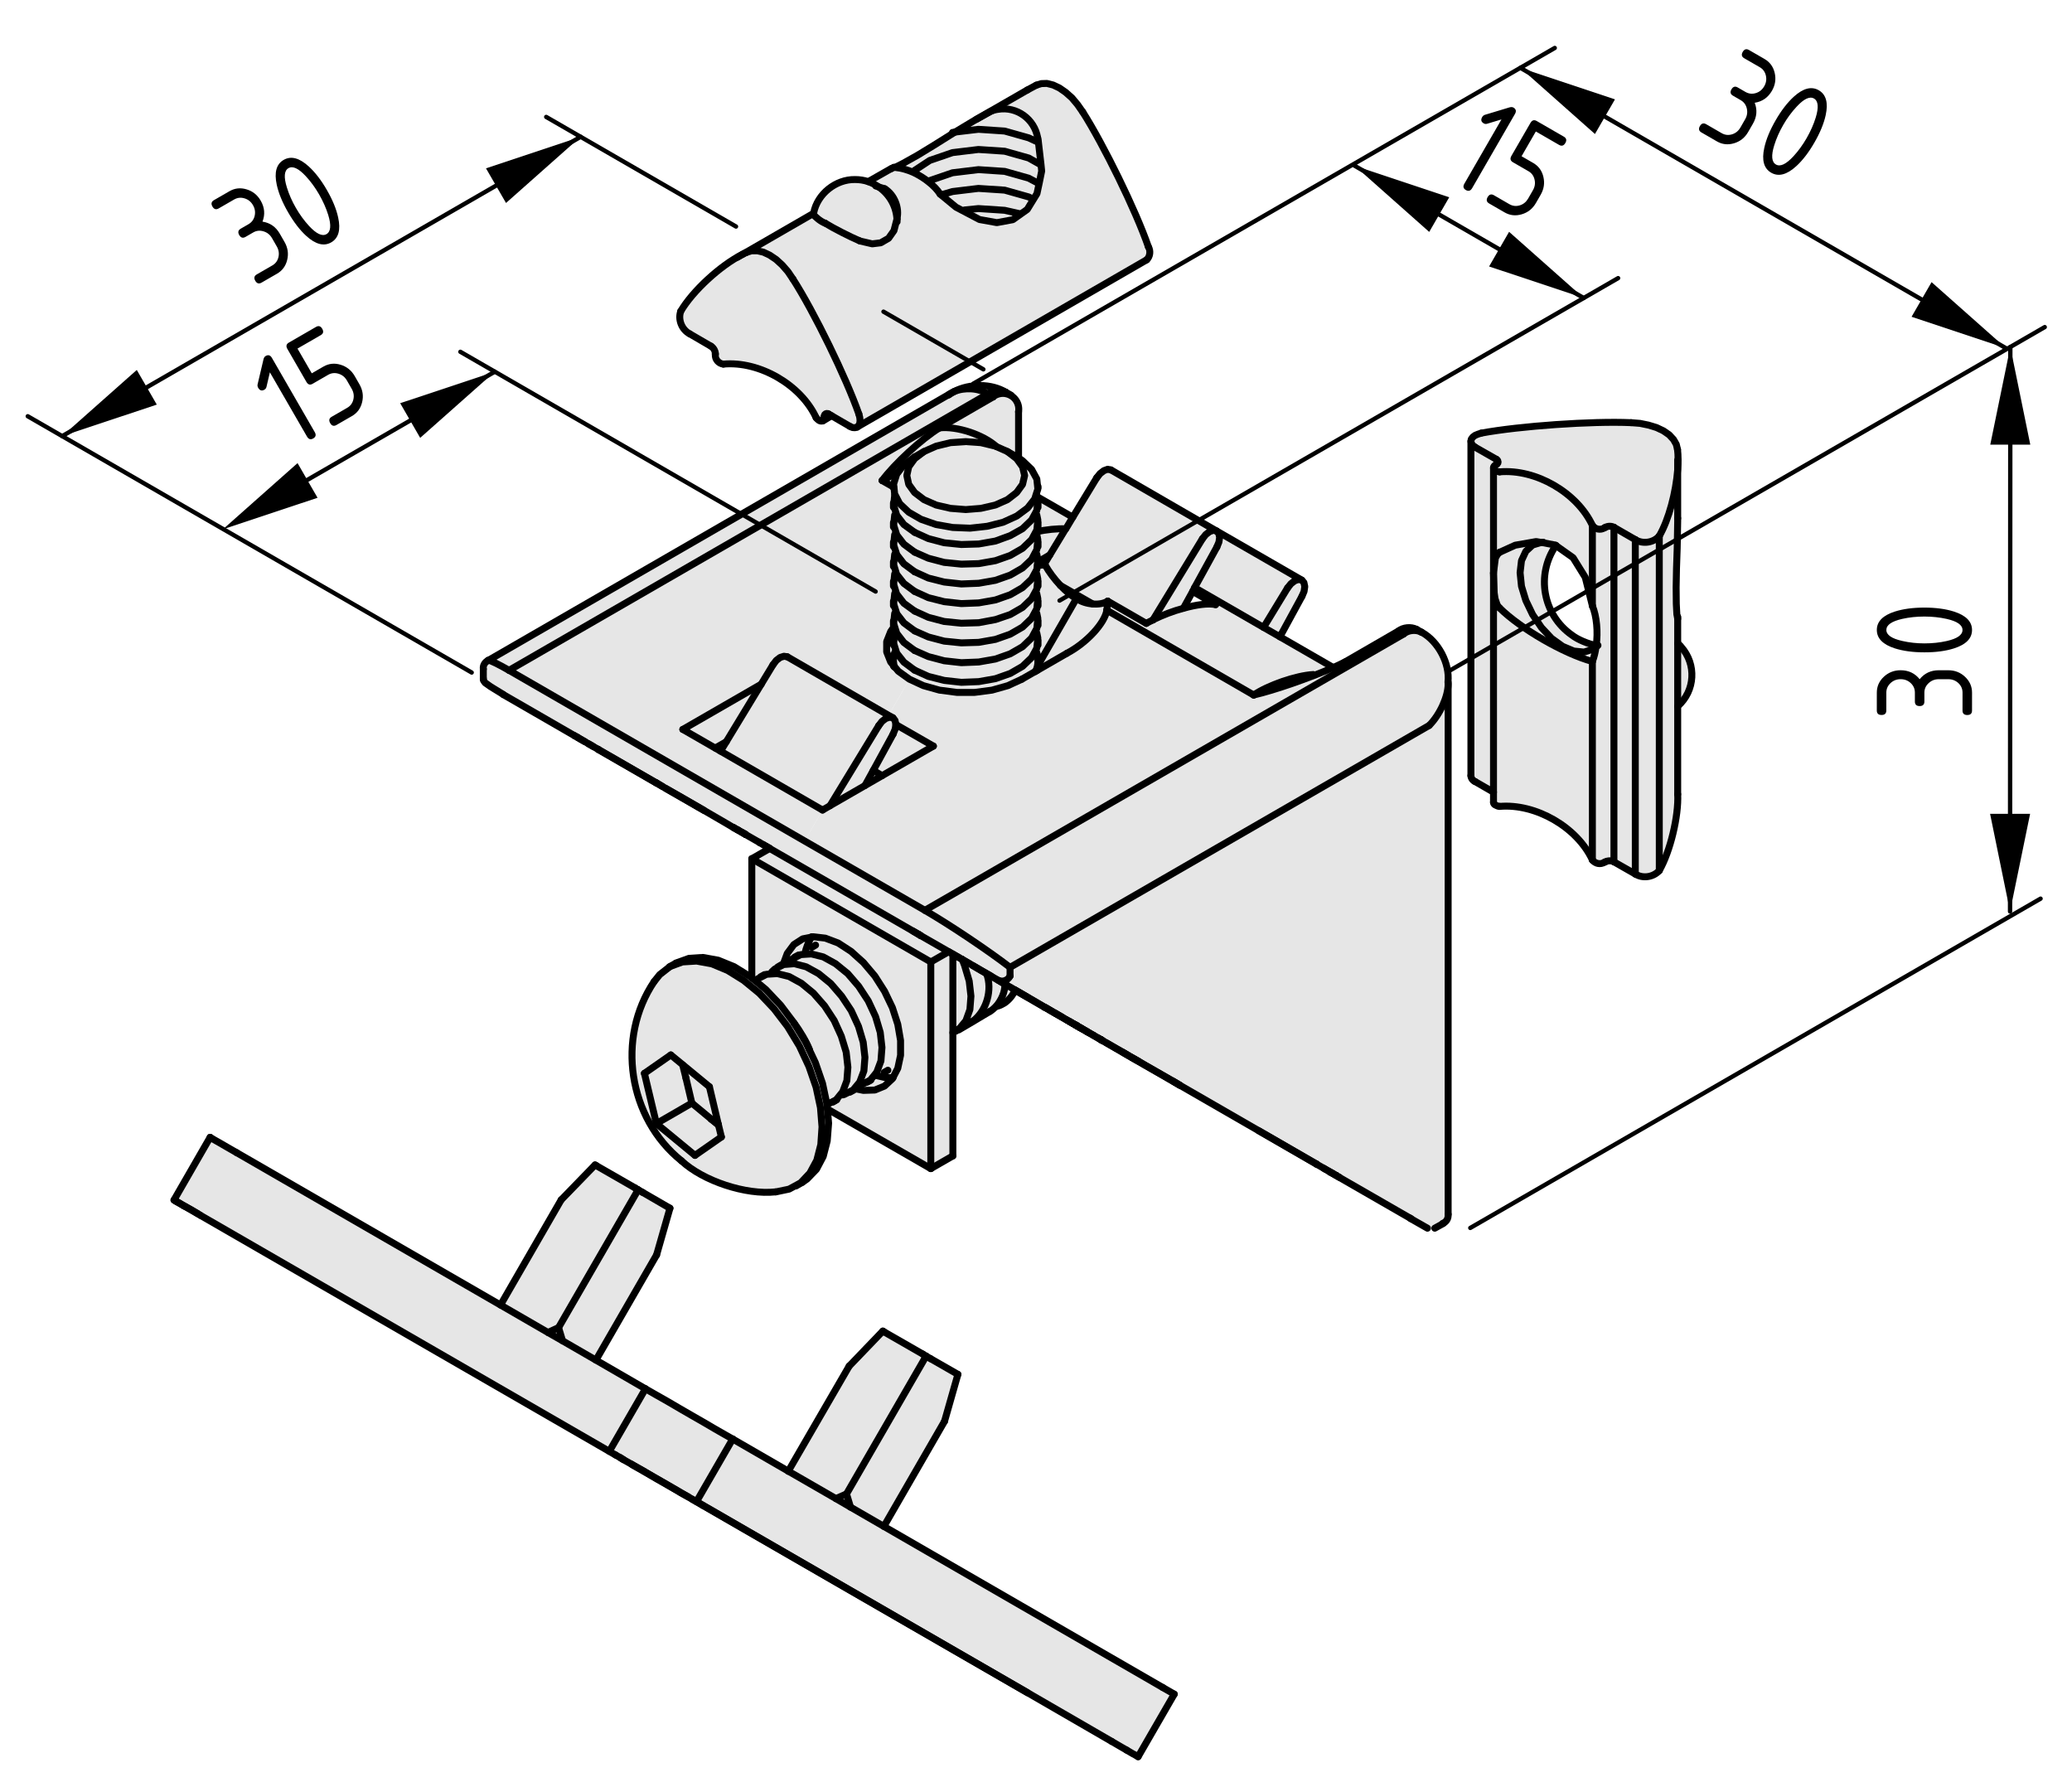 <?xml version="1.0" encoding="utf-8"?>
<!-- Generator: Adobe Illustrator 23.1.0, SVG Export Plug-In . SVG Version: 6.00 Build 0)  -->
<svg version="1.1" xmlns="http://www.w3.org/2000/svg" xmlns:xlink="http://www.w3.org/1999/xlink" x="0px" y="0px"
	 viewBox="0 0 119.231 102.834" style="enable-background:new 0 0 119.231 102.834;" xml:space="preserve">
<style type="text/css">
	.st0{fill:#E6E6E6;}
	.st1{fill:none;stroke:#000000;stroke-width:0.4;stroke-linecap:round;stroke-linejoin:round;stroke-miterlimit:10;}
	.st2{fill:none;stroke:#000000;stroke-width:0.4;stroke-linecap:round;stroke-linejoin:round;}
	.st3{fill:none;stroke:#000000;stroke-width:0.25;stroke-linecap:round;stroke-linejoin:round;}
</style>
<g id="Kontur">
	<g>
		<g id="LWPOLYLINE_74_">
			<g id="XMLID_1_">
				<g>
					<polygon class="st0" points="12.322,65.581 12.642,65.761 13.072,66.011 13.612,66.321 
						28.802,75.091 31.532,76.671 32.372,77.151 34.292,78.261 37.142,79.912 
						35.062,83.511 11.532,69.931 11.402,69.851 11.002,69.611 10.672,69.431 
						10.562,69.372 10.322,69.221 10.132,69.122 10.102,69.101 10.062,69.071 
						10.012,69.051 12.092,65.441 12.142,65.471 					"/>
					<polygon class="st0" points="36.542,68.351 36.722,68.461 32.142,76.391 31.532,76.671 
						28.802,75.091 32.292,69.041 34.242,67.031 34.312,67.071 					"/>
					<polygon class="st0" points="36.722,68.461 36.982,68.611 38.552,69.521 37.782,72.211 
						34.292,78.261 32.372,77.151 32.142,76.391 					"/>
					<polygon class="st0" points="42.162,82.801 40.082,86.401 39.822,86.261 39.622,86.141 
						39.062,85.821 38.432,85.452 37.752,85.061 37.072,84.671 37.042,84.651 
						36.342,84.251 35.882,83.992 35.672,83.861 35.422,83.721 35.062,83.511 
						37.142,79.912 37.752,80.261 38.422,80.641 39.122,81.051 39.832,81.461 
						40.512,81.851 41.142,82.221 41.702,82.541 					"/>
					<polygon class="st0" points="54.352,81.781 50.862,87.831 48.942,86.721 48.712,85.961 
						53.292,78.031 53.552,78.181 55.122,79.081 					"/>
					<polygon class="st0" points="50.882,76.641 53.112,77.921 53.292,78.031 48.712,85.961 
						48.102,86.231 45.362,84.651 48.862,78.611 50.802,76.591 					"/>
					<polygon class="st0" points="50.862,87.831 66.912,97.101 67.572,97.481 65.492,101.081 
						65.402,101.031 65.251,100.941 65.222,100.931 64.932,100.761 64.832,100.702 
						64.501,100.511 63.972,100.202 59.132,97.401 40.082,86.401 42.162,82.801 
						45.362,84.651 48.102,86.231 48.942,86.721 					"/>
					<path class="st0" d="M86.291,27.151c2.08-0.18,4.46,1.19,5.341,3.08v4.63
						l-0.41-1.64l-0.7-1.13l-0.99-0.7l-0.04-0.03l-0.8-0.15
						l-0.3-0.05l-1.2,0.21l-0.9,0.41l-0.01,0.01l-0.09,0.08
						l-0.14,0.23l-0.11,0.86v-6.04l0.02,0.07l0.051,0.06l0.08,0.05
						l0.09,0.03L86.291,27.151z"/>
					<path class="st0" d="M92.872,30.341c-0.13-0.08-0.35-0.08-0.489,0l-0.051,0.03
						c-0.229,0.15-0.54,0.09-0.699-0.14c-0.881-1.89-3.261-3.26-5.341-3.08
						l-0.109-0.02l-0.09-0.03l-0.08-0.05l-0.051-0.06l-0.02-0.07
						l0.01-0.06l0.04-0.06l0.07-0.05l0.05-0.03
						c0.08-0.03,0.12-0.12,0.08-0.2c-0.01-0.04-0.05-0.07-0.08-0.09
						l-1.23-0.7l-0.131-0.1l-0.08-0.12l-0.029-0.12l0.02-0.12l0.09-0.12
						l0.131-0.1l0.17-0.07l0.189-0.06c2.2-0.41,6.38-0.7,8.62-0.6
						l0.51,0.04l0.49,0.1l0.46,0.14l0.4,0.19l0.33,0.23l0.25,0.27
						l0.159,0.28l0.07,0.3c0.04,0.34,0.04,0.72,0.01,1.14
						c-0.1,1.32-0.51,2.88-1.06,3.83c-0.33,0.39-0.95,0.48-1.38,0.21
						L92.872,30.341z"/>
					<path class="st0" d="M91.152,37.521l-0.59-0.06l-0.641-0.27l-0.64-0.46
						l-0.58-0.62l-0.51-0.75l-0.39-0.81l-0.25-0.82l-0.08-0.78l0.08-0.69
						l0.25-0.54l0.39-0.36l0.5-0.15l0.8,0.15l0.04,0.03
						c-1.16,1.68-0.75,3.98,0.92,5.15c0.33,0.26,0.96,0.52,1.4,0.6
						c0,0.02,0,0.05-0.01,0.07l-0.19,0.15L91.152,37.521z"/>
					<path class="st0" d="M89.282,36.731l0.64,0.46l0.641,0.27l0.59,0.06l0.5-0.16
						l0.19-0.15c-0.04,0.31-0.11,0.6-0.21,0.85
						c-1.631-0.44-4.141-1.89-5.341-3.08l-0.06-0.06l-0.08-0.12l-0.12-0.35
						l-0.05-0.34l-0.04-1.12v-0.03l0.11-0.86l0.14-0.23l0.09-0.08
						l0.01-0.01l0.9-0.41l1.2-0.21l0.3,0.05l-0.5,0.15l-0.39,0.36
						l-0.25,0.54l-0.08,0.69l0.08,0.78l0.25,0.82l0.39,0.81l0.51,0.75
						L89.282,36.731z"/>
					<path class="st0" d="M92.382,30.341c0.14-0.08,0.359-0.08,0.489,0v19.25
						c-0.13-0.08-0.35-0.08-0.489,0l-0.051,0.02
						c-0.229,0.15-0.54,0.091-0.699-0.13v-11.42
						c0.1-0.25,0.17-0.54,0.21-0.85l0.09-0.06
						c-0.021,0-0.05-0.01-0.08-0.01c0.109-0.78,0.03-1.67-0.22-2.28v-4.63
						c0.159,0.23,0.47,0.29,0.699,0.14L92.382,30.341z"/>
					<path class="st0" d="M94.102,50.291V31.051c0.43,0.27,1.05,0.18,1.38-0.21v19.25
						C95.152,50.471,94.532,50.571,94.102,50.291z"/>
					<path class="st0" d="M96.742,37.221c0.891,1,0.811,2.53-0.2,3.42v-3.62
						C96.602,37.071,96.702,37.161,96.742,37.221z"/>
					<path class="st0" d="M85.942,32.991v12.59l-1.06-0.61
						c-0.131-0.05-0.24-0.2-0.24-0.34v-19.24l0.029,0.12l0.08,0.12
						l0.131,0.1l1.23,0.7c0.03,0.02,0.07,0.05,0.08,0.09
						c0.04,0.08,0,0.17-0.08,0.2l-0.05,0.03l-0.07,0.05l-0.04,0.06
						l-0.01,0.06v6.04V32.991z"/>
					<path class="st0" d="M86.291,34.981c1.2,1.19,3.71,2.64,5.341,3.08v11.42
						c-0.881-1.89-3.261-3.26-5.341-3.08l-0.109-0.019l-0.09-0.04
						l-0.08-0.04l-0.051-0.059l-0.02-0.07v-0.01v-0.58V32.991l0.04,1.12
						l0.05,0.34l0.12,0.35l0.08,0.12L86.291,34.981z"/>
					<polygon class="st0" points="92.872,49.591 92.872,30.341 94.102,31.051 94.102,50.291 					
						"/>
					<path class="st0" d="M96.541,29.821v0.17l-0.029,1.56l-0.04,1.17l-0.021,1.08
						l0.01,0.94l0.03,0.6l0.05,0.26v1.42v3.62v5.06
						c0.061,1.25-0.43,3.3-1.06,4.39v-19.25c0.55-0.95,0.96-2.51,1.06-3.83
						V29.821z"/>
					<path class="st0" d="M57.822,56.631c0.021,0.43-0.2,0.93-0.51,1.28
						c-0.11,0.109-0.22,0.21-0.34,0.279l-0.971,0.58l-0.01-0.02
						c0.78-0.59,1.13-1.8,0.78-2.721v-0.01l0.019,0.01l0.29,0.171
						c0.13,0.069,0.25,0.14,0.37,0.21c0.03,0.01,0.061,0.029,0.09,0.05
						L57.822,56.631z"/>
					<path class="st0" d="M56.772,56.031c0.35,0.921,0,2.131-0.78,2.721l-0.79,0.439
						l0.38-0.46l0.231-0.64l0.059-0.771l-0.1-0.869l-0.271-0.91l-0.13-0.33
						l0.42,0.24c0.061,0.029,0.12,0.069,0.191,0.109l0.439,0.26l0.351,0.2
						V56.031z"/>
					<path class="st0" d="M55.772,56.452l0.1,0.869l-0.059,0.771l-0.231,0.64
						l-0.38,0.46l-0.01,0.011l-0.18,0.119l-0.181,0.101v-4.521l0.37,0.21
						c0.05,0.03,0.101,0.061,0.15,0.08l0.01,0.011l0.01,0.01l0.13,0.33
						L55.772,56.452z"/>
					<path class="st0" d="M44.292,48.821l8.24,4.75l0.44,0.261
						c0.48,0.27,1.03,0.59,1.621,0.93l-1.03,0.59l-10.3-5.939
						L44.292,48.821z"/>
					<path class="st0" d="M53.562,55.351l1.03-0.59c0.04,0.02,0.079,0.04,0.119,0.07
						l0.12,0.069v4.521v7.09l-1.269,0.731V55.351z"/>
					<path class="st0" d="M63.742,34.591l2.22,1.28c0.12-0.07,0.261-0.14,0.391-0.2
						v-0.01c0.55-0.27,1.17-0.51,1.75-0.66c0.74-0.21,1.43-0.3,1.85-0.21
						l-1.319-0.76l0.109-0.22l3.97,2.29l0.94,0.54l3.07,1.77
						c-1.37,0.6-3.391,1.31-4.58,1.581l-8.45-4.88L63.742,34.591z"/>
					<path class="st0" d="M40.452,55.091l0.88,0.16l0.91,0.37l0.92,0.569l0.09,0.08
						l0.22,0.17l0.6,0.5l0.85,0.9l0.77,1.02l0.01,0.021
						c0,0.01,0.01,0.01,0.01,0.019l0.66,1.08l0.55,1.17l0.41,1.191l0.25,1.18
						v0.03l0.03,0.27l0.07,0.81l-0.08,1.02l-0.23,0.891l-0.39,0.739
						l-0.54,0.561l-0.27,0.189l-0.09,0.051l-0.01-0.021l0.53-0.56
						l0.4-0.74l0.23-0.9l0.07-1.02l-0.09-1.11l-0.25-1.17l-0.41-1.189
						l-0.55-1.181l-0.68-1.12l-0.78-1.02l-0.85-0.9l-0.9-0.739
						l-0.92-0.57l-0.91-0.38l-0.88-0.16l-0.81,0.05l-0.71,0.26l0.33-0.189
						l0.04-0.021l0.72-0.26L40.452,55.091z"/>
					<path class="st0" d="M47.372,55.061l-0.68-0.17l-0.35,0.021l-0.01-0.08
						c0.04-0.261,0.21-0.69,0.37-0.91l0.1-0.021l0.69,0.08l0.74,0.28
						l0.74,0.481l0.71,0.64l0.66,0.78l0.56,0.88l0.45,0.939l0.31,0.96
						l0.16,0.931v0.85l-0.16,0.75l-0.28,0.54h-0.42l-0.56-0.13l-0.06-0.05
						l0.11-0.141l0.24-0.64l0.06-0.78l-0.1-0.87l-0.27-0.909
						l-0.42-0.9l-0.55-0.84l-0.63-0.73l-0.7-0.569L47.372,55.061z"/>
					<path class="st0" d="M83.322,39.251h0.01c0,0.03,0,0.07,0,0.1
						c0,0.72-0.47,1.771-1.09,2.391L58.122,55.662
						c-1.25-0.96-3.439-2.431-4.9-3.28l27.55-15.9
						c0.25-0.22,0.7-0.27,1.01-0.11c0.01,0,0.01,0,0.021,0.01h0.01
						C82.762,36.901,83.442,38.181,83.322,39.251z"/>
					<path class="st0" d="M44.072,56.941l-0.6-0.5l0.01-0.01l0.12-0.11l0.51-0.26
						l0.31-0.02l0.31-0.021l0.68,0.17l0.71,0.391l0.69,0.569l0.64,0.731
						l0.55,0.84l0.41,0.9l0.28,0.92l0.1,0.87l-0.06,0.769l-0.24,0.64
						l-0.09,0.11l-0.29,0.36l-0.52,0.26h-0.01v-0.03l-0.25-1.18l-0.41-1.191
						l-0.55-1.17l-0.66-1.08c0-0.01-0.01-0.01-0.01-0.019l-0.01-0.021
						l-0.77-1.02L44.072,56.941z"/>
					<polygon class="st0" points="40.922,64.391 41.172,64.571 41.332,64.681 41.512,65.421 
						39.992,66.481 37.772,64.651 39.812,63.471 					"/>
					<polygon class="st0" points="39.472,62.031 39.812,63.471 37.772,64.651 37.082,61.761 
						38.602,60.702 39.282,61.261 39.282,61.271 					"/>
					<polygon class="st0" points="43.262,56.261 43.262,49.412 53.562,55.351 53.562,67.242 
						47.622,63.821 47.612,63.821 47.582,63.551 47.592,63.551 48.112,63.291 
						48.402,62.931 48.492,63.001 48.572,62.981 49.092,62.721 49.182,62.611 
						49.232,62.651 49.682,62.742 50.342,62.721 50.902,62.492 51.352,62.071 
						51.382,62.011 51.662,61.471 51.822,60.721 51.822,59.872 51.662,58.941 
						51.352,57.981 50.902,57.041 50.342,56.162 49.682,55.381 48.972,54.742 
						48.232,54.261 47.492,53.981 46.802,53.901 46.702,53.921 46.192,54.021 
						45.682,54.351 45.302,54.861 45.082,55.452 45.092,55.501 44.582,55.761 
						44.412,55.921 44.422,56.041 44.112,56.061 43.602,56.321 43.482,56.431 
						43.472,56.441 43.252,56.271 					"/>
					<polygon class="st0" points="40.822,62.531 41.332,64.681 41.172,64.571 40.922,64.391 
						39.812,63.471 39.472,62.031 39.282,61.271 39.282,61.261 					"/>
					<polygon class="st0" points="50.562,41.761 47.762,46.361 47.332,46.611 41.462,43.221 
						41.792,42.681 43.802,39.371 44.482,38.251 44.672,38.001 44.892,37.831 
						45.112,37.761 45.302,37.791 51.132,41.162 51.382,41.301 51.192,41.271 
						50.972,41.341 50.752,41.511 					"/>
					<path class="st0" d="M65.961,35.871l-2.22-1.28c-0.22,0.14-0.54,0.19-0.87,0.16
						l-1.85-1.06c-0.34-0.36-0.66-0.78-0.88-1.18l-0.061-0.03l0.33-0.55
						l0.91-1.5h0.01l0.4-0.67l1.38-2.27l0.19-0.24l0.22-0.17l0.22-0.08
						l0.19,0.04l6.069,3.51l-0.18-0.04l-0.22,0.08l-0.22,0.17l-0.19,0.24
						l-2.84,4.66v0.01C66.222,35.731,66.082,35.801,65.961,35.871z"/>
					<polygon class="st0" points="50.252,44.331 49.772,45.202 47.762,46.361 50.562,41.761 
						50.752,41.511 50.972,41.341 51.192,41.271 51.382,41.301 51.502,41.452 
						51.552,41.671 51.552,41.691 51.512,41.952 51.392,42.242 					"/>
					<path class="st0" d="M59.482,57.581l0.63,0.37v0.01l-1.71-0.99v-0.01
						c0.019,0,0.03,0.01,0.03,0.02l0.08,0.04l0.62,0.36L59.482,57.581z"/>
					<path class="st0" d="M58.122,55.662L82.242,41.742
						c0.62-0.62,1.09-1.671,1.09-2.391v30.521c0,0.01,0,0.029,0,0.04
						c0.011,0.21-0.109,0.409-0.31,0.479l0.01,0.021l-0.47,0.26h-0.42
						l-0.141-0.08l-0.09-0.05l-0.05-0.03l-0.441-0.25l-0.22-0.13l-0.06-0.04
						l-4.03-2.32c0,0,0,0-0.01-0.01c-0.01,0-0.01-0.01-0.021-0.01l-0.01-0.01
						c-0.02-0.011-0.04-0.021-0.08-0.04c-0.03-0.021-0.06-0.04-0.1-0.07
						c-0.04-0.021-0.08-0.04-0.12-0.061c-0.01-0.01-0.03-0.02-0.05-0.029
						c0,0,0,0-0.011-0.011c-0.04-0.02-0.09-0.05-0.17-0.09
						c0-0.01-0.01-0.01-0.029-0.02l-0.08-0.05
						c-0.04-0.021-0.09-0.051-0.141-0.08c-0.04-0.021-0.08-0.04-0.12-0.07
						c-0.13-0.07-0.269-0.15-0.42-0.24l-0.01-0.01l-3.33-1.92l-4.49-2.59
						l-0.019-0.01l-0.02-0.011l-0.011-0.01l-0.069-0.04l-0.301-0.18l-0.229-0.13
						l-0.68-0.391l-0.631-0.359l-0.09-0.051l-0.22-0.13l-0.12-0.069
						l-0.03-0.021l-0.439-0.25l-0.07-0.04l-0.05-0.029l-0.36-0.211l-0.279-0.159
						l-0.091-0.051l-0.31-0.18l-0.26-0.149l-0.141-0.08l-0.05-0.03
						l-0.02-0.01l-0.011-0.011h-0.01l-0.01-0.01l-0.02-0.01l-0.011-0.01h-0.01
						l-0.02-0.021h-0.011l-0.109-0.069l-0.101-0.051l-0.14-0.08l-0.04-0.029
						l-0.04-0.021l-0.08-0.05l-0.15-0.08l-0.119-0.07l-0.051-0.029
						l-0.1-0.061l-0.07-0.04l-0.069-0.04l-0.021-0.01l-0.01-0.01l-0.25-0.141
						l-0.01-0.01h-0.011l-0.01-0.01l-0.01-0.01l-0.021-0.01l-0.069-0.04
						l-0.04-0.021l-0.03-0.019l-0.16-0.091l-0.09-0.05l-0.01-0.01l-0.11-0.06
						l-0.02-0.011l-0.32-0.189l-0.35-0.2l-0.33-0.19l-0.101-0.06
						l-0.05-0.03l-0.109-0.06l-0.02-0.01l-0.63-0.37l-0.35-0.2
						c-0.2-0.12-0.4-0.231-0.62-0.36l-0.08-0.04
						c0-0.01-0.011-0.02-0.03-0.02c-0.14-0.09-0.3-0.181-0.45-0.26
						c-0.14-0.08-0.28-0.16-0.41-0.24c-0.029-0.021-0.059-0.04-0.09-0.05
						c0.25,0.109,0.55,0,0.67-0.25V55.662z"/>
					<path class="st0" d="M58.402,56.971c-0.1,0.28-0.33,0.56-0.61,0.75
						c-0.019,0.01-0.04,0.021-0.059,0.03c-0.13,0.08-0.271,0.14-0.41,0.16
						h-0.01c0.309-0.351,0.53-0.851,0.51-1.28l0.13,0.07
						c0.15,0.079,0.311,0.17,0.45,0.26V56.971z"/>
					<polygon class="st0" points="46.122,56.581 45.412,56.191 44.732,56.021 44.422,56.041 
						44.412,55.921 44.582,55.761 45.092,55.501 45.712,55.452 46.392,55.631 
						47.102,56.021 47.802,56.591 48.432,57.321 48.982,58.151 49.402,59.061 
						49.672,59.971 49.772,60.841 49.712,61.622 49.472,62.261 49.182,62.611 
						49.092,62.721 48.572,62.981 48.492,63.001 48.402,62.931 48.492,62.821 
						48.732,62.181 48.792,61.412 48.692,60.541 48.412,59.622 48.002,58.721 
						47.452,57.881 46.812,57.151 					"/>
					<polygon class="st0" points="70.022,30.561 74.912,33.381 74.722,33.341 74.501,33.421 
						74.282,33.591 74.092,33.831 72.711,36.101 68.742,33.811 70.022,31.481 
						70.142,31.191 70.182,30.921 70.132,30.691 70.012,30.571 					"/>
					<polygon class="st0" points="39.292,41.971 43.802,39.371 41.792,42.681 41.462,43.221 					
						"/>
					<polygon class="st0" points="75.082,33.751 75.041,34.031 74.921,34.311 73.652,36.641 
						72.711,36.101 74.092,33.831 74.282,33.591 74.501,33.421 74.722,33.341 
						74.912,33.381 75.032,33.521 					"/>
					<path class="st0" d="M61.942,34.441l-2.21,3.84v-0.03v-0.26
						c0-0.17-0.03-0.33-0.08-0.46l-0.09-0.05l0.1-0.19l0.061-0.58
						l-0.061-0.29l-0.109-0.06l0.109-0.2l0.061-0.58l-0.061-0.29
						l-0.109-0.06l0.109-0.2l0.061-0.58l-0.061-0.29l-0.109-0.06
						l0.109-0.2l0.061-0.58l-0.061-0.29l-0.109-0.06l0.109-0.2l0.03-0.25
						h0.01h0.03l0.41-0.01c0.22,0.4,0.54,0.82,0.88,1.18
						C61.342,34.031,61.682,34.311,61.942,34.441z"/>
					<path class="st0" d="M45.712,55.452l-0.62,0.05l-0.01-0.05l0.22-0.591l0.38-0.51
						l0.51-0.33l0.51-0.1c-0.16,0.22-0.33,0.649-0.37,0.91l0.01,0.08
						l0.35-0.021l0.68,0.17l0.71,0.391l0.7,0.569l0.63,0.73l0.55,0.84
						l0.42,0.9l0.27,0.909l0.1,0.87l-0.06,0.78l-0.24,0.64
						l-0.11,0.141l0.06,0.05l0.56,0.13h0.42l-0.03,0.06l-0.45,0.421
						l-0.56,0.229l-0.66,0.021l-0.45-0.091l-0.05-0.04l0.29-0.35
						l0.24-0.64l0.06-0.78l-0.1-0.87l-0.27-0.91l-0.42-0.91l-0.55-0.83
						l-0.63-0.729l-0.7-0.57l-0.71-0.39L45.712,55.452z"/>
					<path class="st0" d="M59.732,38.281l2.21-3.84c0.27,0.18,0.6,0.29,0.93,0.31
						c0.33,0.03,0.65-0.02,0.87-0.16l-0.05,0.52
						c-0.12,0.75-1.16,1.88-2.3,2.48l-1.7,0.98L59.732,38.281z"/>
					<path class="st0" d="M66.352,35.661l2.84-4.66l0.19-0.24l0.22-0.17l0.22-0.08
						l0.18,0.04l0.011,0.02l0.12,0.12l0.05,0.23l-0.04,0.27l-0.12,0.29
						l-1.28,2.33l-0.109,0.22l-0.53,0.96v0.01
						C67.522,35.151,66.902,35.391,66.352,35.661z"/>
					<path class="st0" d="M57.082,56.202c-0.09-0.06-0.189-0.12-0.29-0.171
						c-0.269-0.159-0.54-0.319-0.809-0.47c-0.07-0.04-0.13-0.08-0.191-0.109
						c-0.149-0.091-0.29-0.171-0.43-0.25v-0.011h-0.01
						c-0.05-0.019-0.101-0.05-0.15-0.08c-0.17-0.1-0.33-0.189-0.49-0.279
						c-0.04-0.03-0.079-0.051-0.119-0.07c-0.591-0.34-1.141-0.66-1.621-0.93
						l-0.09-0.061l-0.35-0.2l-8.24-4.75l-0.04-0.029l-0.16-0.09l-0.17-0.101
						l-0.2-0.109l-0.01-0.011l-0.82-0.47l-0.01-0.01l-0.01-0.01
						l-0.16-0.091l-0.24-0.14l-0.13-0.07l-0.06-0.029l-0.06-0.04
						l-0.03-0.011l-0.44-0.26l-1.24-0.72l-1.21-0.7l-0.98-0.559l-0.07-0.04
						l-0.12-0.07l-0.35-0.21l-0.03-0.01l-3.33-1.92l-0.01-0.011
						c-0.1-0.06-0.19-0.109-0.28-0.159c-0.09-0.06-0.18-0.11-0.26-0.15
						c-0.08-0.05-0.16-0.09-0.22-0.13c-0.04-0.021-0.07-0.04-0.09-0.05
						c-0.05-0.03-0.09-0.051-0.12-0.07c-0.03-0.01-0.05-0.03-0.07-0.04
						c-0.06-0.04-0.11-0.07-0.15-0.09c-0.03-0.01-0.06-0.03-0.07-0.04
						c-0.04-0.021-0.07-0.04-0.08-0.04c-0.01,0-0.01-0.01-0.02-0.021
						c-0.01,0-0.01,0-0.01,0l-4.02-2.319l-0.06-0.03l-0.01-0.02l-0.72-0.44
						l-0.31-0.22l-0.09-0.12l-0.01-0.03l-0.01-0.02v-0.02v-0.01v-0.01
						v-0.01v-0.01v-0.01v-0.54v-0.02c-0.03-0.19,0.09-0.4,0.27-0.48
						l0.03-0.01v-0.01c0.12,0.01,0.61,0.25,1.18,0.58l17.01,9.82l6.92,3.99
						c1.46,0.85,3.65,2.32,4.9,3.28v0.5c-0.12,0.25-0.42,0.359-0.67,0.25
						C57.332,56.341,57.211,56.271,57.082,56.202z"/>
					<path class="st0" d="M39.992,66.481l1.52-1.06l-0.18-0.74l-0.51-2.15
						l-1.54-1.27l-0.68-0.56l-1.52,1.06l0.69,2.89L39.992,66.481z
						 M40.962,55.461l0.91,0.38l0.92,0.57l0.9,0.739l0.85,0.9l0.78,1.02
						l0.68,1.12l0.55,1.181l0.41,1.189l0.25,1.17l0.09,1.11l-0.07,1.02
						l-0.23,0.9l-0.4,0.74l-0.53,0.56l-0.66,0.36l-0.76,0.16h-0.02
						c-1.7,0.189-4.17-0.62-5.42-1.79
						c-3.06-2.46-3.76-7.061-1.57-10.311l0.32-0.399l0.6-0.471l0.71-0.26
						l0.81-0.05L40.962,55.461z"/>
					<polygon class="st0" points="57.282,37.921 56.322,38.091 55.322,38.131 54.332,38.021 
						53.422,37.781 52.632,37.431 52.012,36.971 51.602,36.441 51.492,36.091 
						51.422,35.871 51.482,35.301 51.592,35.271 51.602,35.311 52.012,35.841 
						52.632,36.301 53.422,36.651 54.332,36.891 55.322,36.991 56.322,36.961 
						57.282,36.791 58.132,36.491 58.842,36.081 59.362,35.581 59.552,35.231 
						59.662,35.291 59.722,35.581 59.662,36.161 59.552,36.361 59.362,36.711 
						58.842,37.211 58.132,37.621 					"/>
					<polygon class="st0" points="57.282,36.791 56.322,36.961 55.322,36.991 54.332,36.891 
						53.422,36.651 52.632,36.301 52.012,35.841 51.602,35.311 51.592,35.271 
						51.422,34.741 51.482,34.161 51.582,34.131 51.602,34.181 52.012,34.711 
						52.632,35.161 53.422,35.521 54.332,35.761 55.322,35.861 56.322,35.831 
						57.282,35.651 58.132,35.361 58.842,34.951 59.362,34.451 59.552,34.101 
						59.662,34.161 59.722,34.451 59.662,35.031 59.552,35.231 59.362,35.581 
						58.842,36.081 58.132,36.491 					"/>
					<path class="st0" d="M54.062,24.621c1.019-0.11,2.519,0.39,3.28,1.08l-0.07-0.03
						l-0.83-0.2l-0.87-0.06l-0.88,0.06l-0.82,0.2l-0.7,0.31
						l-0.54,0.31l-0.62,0.46l-0.35,0.45l-0.01-0.01l-0.89,0.46
						C51.472,26.691,53.042,25.241,54.062,24.621z"/>
					<polygon class="st0" points="57.282,35.651 56.322,35.831 55.322,35.861 54.332,35.761 
						53.422,35.521 52.632,35.161 52.012,34.711 51.602,34.181 51.582,34.131 
						51.422,33.611 51.482,33.031 51.582,33.001 51.602,33.051 52.012,33.571 
						52.632,34.031 53.422,34.391 54.332,34.621 55.322,34.731 56.322,34.691 
						57.282,34.521 58.132,34.221 58.842,33.811 59.362,33.321 59.552,32.971 
						59.662,33.031 59.722,33.321 59.662,33.901 59.552,34.101 59.362,34.451 
						58.842,34.951 58.132,35.361 					"/>
					<path class="st0" d="M57.282,33.391l-0.96,0.17l-1,0.04l-0.99-0.11l-0.91-0.23
						l-0.79-0.36l-0.62-0.46l-0.41-0.53l-0.01-0.04l-0.17-0.52l0.06-0.58
						l0.11-0.03l0.01,0.04l0.41,0.53l0.62,0.46l0.79,0.35l0.91,0.24
						l0.99,0.1l1-0.03l0.96-0.17l0.851-0.3l0.71-0.41l0.52-0.5l0.27-0.5
						l0.069,0.04c0.42-0.11,1.2-0.19,1.62-0.16l-0.91,1.5l-0.63,0.37
						l0.3,0.18l0.061,0.03l-0.41,0.01h-0.03h-0.01l0.03-0.33
						l-0.061-0.3l-0.109-0.06l-0.19,0.36l-0.52,0.49l-0.71,0.41
						L57.282,33.391z"/>
					<path class="st0" d="M57.972,25.981l-0.63-0.28
						c-0.761-0.69-2.261-1.19-3.28-1.08l3.08-1.78
						c0.17-0.16,0.49-0.24,0.72-0.19c0.49,0.08,0.83,0.54,0.75,1.04
						v2.66l-0.1-0.06L57.972,25.981z"/>
					<path class="st0" d="M59.582,38.631l0.11-0.06l1.7-0.98
						c1.14-0.6,2.18-1.73,2.3-2.48l8.45,4.88
						c1.189-0.271,3.21-0.981,4.58-1.581c0.25-0.11,0.47-0.22,0.67-0.32
						l3.08-1.78c0.27-0.22,0.729-0.26,1.04-0.1l0.27,0.16
						c-0.31-0.16-0.76-0.11-1.01,0.11L53.222,52.381l-6.92-3.99l1.03-1.78
						l0.43-0.25l2.01-1.159l0.99-0.57l2.95-1.7l-2.16-1.24v-0.019
						l-0.05-0.22l-0.12-0.15l-0.25-0.14l1.2-2.081l0.8,0.37l0.93,0.26
						l1,0.13h1.019l1-0.13l0.92-0.26l0.801-0.37L59.582,38.631z"/>
					<path class="st0" d="M56.842,22.671l0.3,0.17l-3.08,1.78
						c-1.02,0.62-2.59,2.07-3.3,3.03l0.89-0.46l0.01,0.01l-0.06,0.08
						l-0.18,0.57l0.06,0.58l0.03,0.05l-0.03,0.02l-0.06,0.58l0.17,0.53
						l-0.11,0.03l-0.06,0.57l0.17,0.53l-0.11,0.03l-0.06,0.58
						l0.17,0.52l-0.11,0.03l-0.06,0.58l0.16,0.52l-0.1,0.03
						l-0.06,0.58l0.16,0.52l-0.1,0.03l-0.06,0.58l0.17,0.53
						l-0.11,0.03l-0.06,0.57l0.07,0.22l-0.08,0.02l-0.16,0.23
						l-0.23,0.58v0.59l0.23,0.58l0.16,0.19l0.04,0.05l0.24,0.29
						l0.64,0.46l-1.2,2.081l-5.83-3.371l-0.19-0.03l-0.22,0.07l-0.22,0.17
						l-0.19,0.25l-0.68,1.12l-4.51,2.6l2.17,1.25l5.87,3.39l-1.03,1.78
						L29.292,38.571L56.842,22.671z"/>
					<polygon class="st0" points="57.342,25.701 57.972,25.981 58.501,26.391 58.842,26.861 
						58.961,27.361 58.842,27.871 58.501,28.341 57.972,28.751 57.272,29.061 
						56.442,29.251 55.572,29.321 54.692,29.251 53.872,29.061 53.172,28.751 
						52.632,28.341 52.292,27.871 52.182,27.361 52.292,26.861 52.632,26.391 
						53.172,25.981 53.872,25.671 54.692,25.471 55.572,25.411 56.442,25.471 
						57.272,25.671 					"/>
					<polygon class="st0" points="57.722,30.051 56.812,30.281 55.822,30.391 54.822,30.351 
						53.862,30.181 53.002,29.881 52.292,29.471 51.772,28.981 51.512,28.481 
						51.482,28.431 51.422,27.851 51.602,27.281 51.662,27.201 52.012,26.751 
						52.632,26.291 53.172,25.981 52.632,26.391 52.292,26.861 52.182,27.361 
						52.292,27.871 52.632,28.341 53.172,28.751 53.872,29.061 54.692,29.251 
						55.572,29.321 56.442,29.251 57.272,29.061 57.972,28.751 58.501,28.341 
						58.842,27.871 58.961,27.361 58.842,26.861 58.501,26.391 57.972,25.981 
						58.512,26.291 58.612,26.351 58.842,26.511 59.362,27.011 59.662,27.561 
						59.722,28.141 59.612,28.481 59.541,28.711 59.132,29.231 58.512,29.691 					"/>
					<polygon class="st0" points="57.282,31.131 56.322,31.301 55.322,31.331 54.332,31.231 
						53.422,30.991 52.632,30.631 52.012,30.181 51.602,29.651 51.592,29.611 
						51.422,29.081 51.482,28.501 51.512,28.481 51.772,28.981 52.292,29.471 
						53.002,29.881 53.862,30.181 54.822,30.351 55.822,30.391 56.812,30.281 
						57.722,30.051 58.512,29.691 59.132,29.231 59.541,28.711 59.612,28.481 
						59.662,28.501 59.682,28.581 59.722,28.791 59.662,29.371 59.362,29.921 
						58.842,30.421 58.132,30.821 					"/>
					<path class="st0" d="M57.282,32.261l-0.96,0.17l-1,0.03l-0.99-0.1l-0.91-0.24
						l-0.79-0.35l-0.62-0.46l-0.41-0.53l-0.01-0.04l-0.17-0.53l0.06-0.57
						l0.11-0.03l0.01,0.04l0.41,0.53l0.62,0.45l0.79,0.36l0.91,0.24
						l0.99,0.1l1-0.03l0.96-0.17l0.851-0.31l0.71-0.4l0.52-0.5l0.3-0.55
						l0.061-0.58l-0.04-0.21l2.05,1.18l-0.4,0.67h-0.01
						c-0.42-0.03-1.2,0.05-1.62,0.16l-0.069-0.04l-0.27,0.5l-0.52,0.5
						l-0.71,0.41L57.282,32.261z"/>
					<path class="st0" d="M58.001,39.451l-0.92,0.26l-1,0.13h-1.019l-1-0.13l-0.93-0.26
						l-0.8-0.37l-0.64-0.46l-0.24-0.29
						c-0.02-0.07-0.03-0.15-0.04-0.24v0.16v0.03l-0.16-0.19l-0.23-0.58
						v-0.59l0.23-0.58l0.16-0.23l0.08-0.02l0.11,0.35l0.41,0.53
						l0.62,0.46l0.79,0.35l0.91,0.24l0.99,0.11l1-0.04l0.96-0.17
						l0.851-0.3l0.71-0.41l0.52-0.5l0.19-0.35l0.109,0.06l0.061,0.29
						l-0.061,0.58l-0.1,0.19l0.09,0.05c0.05,0.13,0.08,0.29,0.08,0.46
						c0,0.23-0.05,0.47-0.15,0.64l-0.779,0.45L58.001,39.451z"/>
					<path class="st0" d="M56.842,22.671L29.292,38.571
						c-0.57-0.33-1.06-0.57-1.18-0.58l26.52-15.31
						c0.079-0.05,0.159-0.1,0.25-0.14c0.01,0,0.01,0,0.02-0.01
						C55.501,22.281,56.322,22.321,56.842,22.671z"/>
					<polygon class="st0" points="53.711,42.931 50.762,44.631 50.252,44.331 51.392,42.242 
						51.512,41.952 51.552,41.691 					"/>
					<polygon class="st0" points="57.282,34.521 56.322,34.691 55.322,34.731 54.332,34.621 
						53.422,34.391 52.632,34.031 52.012,33.571 51.602,33.051 51.582,33.001 
						51.422,32.481 51.482,31.901 51.592,31.871 51.602,31.911 52.012,32.441 
						52.632,32.901 53.422,33.261 54.332,33.491 55.322,33.601 56.322,33.561 
						57.282,33.391 58.132,33.091 58.842,32.681 59.362,32.191 59.552,31.831 
						59.662,31.891 59.722,32.191 59.692,32.521 59.662,32.771 59.552,32.971 
						59.362,33.321 58.842,33.811 58.132,34.221 					"/>
					<path class="st0" d="M46.822,12.251c0.21-1.09,1.27-1.94,2.38-1.92
						c0.26,0,0.52,0.04,0.76,0.12c0.22,0.08,0.42,0.18,0.61,0.31
						c0.59,0.41,0.99,1.07,1.04,1.83c0,0.01,0,0.01,0,0.02l-0.17,0.66
						l-0.31,0.44l-0.45,0.26l-0.49,0.06l-0.69-0.16l-0.05-0.02
						c-0.52-0.22-1.49-0.71-1.97-1.01c-0.23-0.08-0.55-0.33-0.7-0.53
						l-0.01-0.01l0.05-0.03V12.251z"/>
					<path class="st0" d="M39.172,17.911c0.68-1.16,2.26-2.62,3.54-3.27
						c0.01-0.01,0.03-0.02,0.04-0.02c0.07-0.04,0.14-0.07,0.21-0.1
						l0.29-0.09h0.33l0.35,0.08l0.36,0.17l0.37,0.25l0.35,0.32l0.33,0.38
						l0.29,0.43c1.21,1.88,3.05,5.65,3.79,7.76l0.05,0.19l0.02,0.19
						l-0.02,0.16l-0.06,0.13l-0.07,0.07l-0.02,0.02l-0.13,0.03
						l-0.14-0.01l-0.15-0.07l-1.05-0.61l-0.17-0.1
						c-0.07-0.05-0.16-0.04-0.22,0.03c-0.02,0.03-0.04,0.08-0.03,0.12
						v0.05l-0.01,0.09l-0.03,0.06l-0.06,0.05l-0.06,0.01l-0.08-0.01
						l-0.08-0.04l-0.08-0.07l-0.07-0.08c-0.88-1.89-3.26-3.27-5.34-3.08
						c-0.27-0.03-0.48-0.27-0.46-0.55v-0.06c0-0.15-0.11-0.34-0.25-0.42
						l-1.22-0.71C39.232,18.971,39.002,18.391,39.172,17.911z"/>
					<path class="st0" d="M50.912,10.861c0.55,0.34,0.86,1.1,0.7,1.73
						c-0.05-0.76-0.45-1.42-1.04-1.83L50.912,10.861z"/>
					<path class="st0" d="M56.302,9.761l1.51,0.1l1.38,0.39l0.49,0.26l0.12,0.02
						l-0.131,0.61l-0.559,0.91l-0.83,0.59l-0.92,0.17l-1-0.18l-1.35-0.71
						l-0.91-0.75c-0.16-0.25-0.391-0.49-0.66-0.7l0.06-0.08l1.31-0.45
						L56.302,9.761z"/>
					<path class="st0" d="M57.041,6.391c0.101-0.04,0.28-0.09,0.391-0.1
						c1.08-0.18,2.1,0.56,2.279,1.64l0.03,0.12l0.01,0.1l-0.06,0.01
						l-0.5-0.23l-1.38-0.39l-1.51-0.1l-1.351,0.16l1.101-0.66l0.14-0.08
						L57.041,6.391z"/>
					<path class="st0" d="M56.302,7.441l1.51,0.1l1.38,0.39l0.5,0.23l0.06-0.01
						l0.15,1.3l-0.05,0.01l-0.66-0.37l-1.38-0.39l-1.51-0.1l-1.49,0.18
						L53.502,9.231l-0.88,0.58l-0.06,0.11c-0.34-0.15-0.69-0.25-1.01-0.28
						V9.611l0.43-0.22l0.82-0.46l0.92-0.56l0.989-0.62l0.24-0.15L56.302,7.441z"
						/>
					<path class="st0" d="M56.302,8.601l1.51,0.1l1.38,0.39l0.66,0.37l0.05-0.01
						l0.04,0.39l-0.14,0.69l-0.12-0.02l-0.49-0.26l-1.38-0.39l-1.51-0.1
						l-1.49,0.18l-1.31,0.45l-0.06,0.08c-0.27-0.22-0.57-0.4-0.88-0.55
						l0.06-0.11l0.88-0.58l1.31-0.45L56.302,8.601z"/>
					<path class="st0" d="M57.432,6.291c-0.11,0.01-0.29,0.06-0.391,0.1l-0.85,0.47
						l2.92-1.68l0.52-0.28l0.289-0.09l0.32-0.01l0.36,0.09l0.359,0.17
						l0.36,0.25l0.36,0.32l0.319,0.38l0.301,0.43
						c1.199,1.88,3.05,5.65,3.779,7.76c0.141,0.23,0.101,0.57-0.1,0.75
						L49.342,24.561l0.07-0.07l0.06-0.13l0.02-0.16l-0.02-0.19
						l-0.05-0.19c-0.74-2.11-2.58-5.88-3.79-7.76l-0.29-0.43l-0.33-0.38
						l-0.35-0.32l-0.37-0.25l-0.36-0.17l-0.35-0.08h-0.33l-0.29,0.09
						c-0.07,0.03-0.14,0.06-0.21,0.1l4.02-2.32l0.01,0.01
						c0.15,0.2,0.47,0.45,0.7,0.53c0.48,0.3,1.45,0.79,1.97,1.01
						l0.05,0.02l0.69,0.16l0.49-0.06l0.45-0.26l0.31-0.44l0.17-0.66
						c0-0.01,0-0.01,0-0.02c0.16-0.63-0.15-1.39-0.7-1.73l-0.34-0.1
						c-0.19-0.13-0.39-0.23-0.61-0.31l1.32-0.75v0.01l0.15-0.08
						c0.04,0,0.08,0,0.12,0.01c0.32,0.03,0.67,0.13,1.01,0.28
						c0.31,0.15,0.61,0.33,0.88,0.55c0.27,0.21,0.5,0.45,0.66,0.7
						l0.91,0.75l1.35,0.71l1,0.18l0.92-0.17l0.83-0.59l0.559-0.91
						l0.131-0.61l0.14-0.69l-0.04-0.39l-0.15-1.3l-0.01-0.1l-0.03-0.12
						C59.532,6.851,58.512,6.111,57.432,6.291z"/>
				</g>
				<g>
					<path class="st1" d="M96.541,40.641c1.011-0.89,1.091-2.42,0.2-3.42
						c-0.04-0.06-0.14-0.15-0.2-0.2"/>
					<path class="st1" d="M51.612,12.591c-0.05-0.76-0.45-1.42-1.04-1.83
						c-0.19-0.13-0.39-0.23-0.61-0.31c-0.24-0.08-0.5-0.12-0.76-0.12
						c-1.11-0.02-2.17,0.83-2.38,1.92"/>
					<path class="st1" d="M51.622,12.761c0-0.05,0-0.1-0.01-0.15"/>
					<polyline class="st1" points="49.322,24.571 49.342,24.561 65.982,14.951 					"/>
					<line class="st1" x1="51.282" y1="9.701" x2="49.962" y2="10.451"/>
					<line class="st1" x1="42.712" y1="14.641" x2="42.442" y2="14.801"/>
					<polyline class="st1" points="46.822,12.271 46.772,12.301 42.752,14.621 					"/>
					<line class="st1" x1="59.112" y1="5.181" x2="56.192" y2="6.861"/>
					<line class="st1" x1="47.352" y1="24.221" x2="47.852" y2="23.921"/>
					<polyline class="st1" points="96.541,29.821 96.541,27.011 96.541,26.461 					"/>
					<polyline class="st1" points="96.541,45.702 96.541,40.641 96.541,37.021 96.541,35.601 
						96.541,35.491 					"/>
					<polyline class="st1" points="85.942,32.991 85.942,45.581 85.942,46.162 					"/>
					<line class="st1" x1="85.942" y1="26.921" x2="85.942" y2="32.961"/>
					<line class="st1" x1="84.642" y1="25.391" x2="84.642" y2="44.631"/>
					<line class="st1" x1="58.512" y1="26.291" x2="57.972" y2="25.981"/>
					<line class="st1" x1="53.172" y1="25.981" x2="52.632" y2="26.291"/>
					<line class="st1" x1="59.732" y1="28.061" x2="59.732" y2="27.991"/>
					<polyline class="st1" points="51.412,27.991 51.412,28.021 51.412,28.061 					"/>
					<line class="st1" x1="59.732" y1="29.191" x2="59.732" y2="28.941"/>
					<line class="st1" x1="51.412" y1="28.941" x2="51.412" y2="29.191"/>
					<line class="st1" x1="59.732" y1="30.321" x2="59.732" y2="30.071"/>
					<line class="st1" x1="51.412" y1="30.071" x2="51.412" y2="30.321"/>
					<line class="st1" x1="59.732" y1="31.451" x2="59.732" y2="31.201"/>
					<line class="st1" x1="51.412" y1="31.201" x2="51.412" y2="31.451"/>
					<polyline class="st1" points="59.732,32.591 59.732,32.521 59.732,32.331 					"/>
					<line class="st1" x1="51.412" y1="32.331" x2="51.412" y2="32.591"/>
					<line class="st1" x1="59.732" y1="33.721" x2="59.732" y2="33.461"/>
					<line class="st1" x1="51.412" y1="33.461" x2="51.412" y2="33.721"/>
					<line class="st1" x1="59.732" y1="34.851" x2="59.732" y2="34.601"/>
					<line class="st1" x1="51.412" y1="34.601" x2="51.412" y2="34.851"/>
					<line class="st1" x1="59.732" y1="35.981" x2="59.732" y2="35.731"/>
					<line class="st1" x1="51.412" y1="35.731" x2="51.412" y2="35.981"/>
					<line class="st1" x1="59.732" y1="37.111" x2="59.732" y2="36.861"/>
					<line class="st1" x1="51.412" y1="36.861" x2="51.412" y2="37.111"/>
					<line class="st1" x1="59.732" y1="38.251" x2="59.732" y2="37.991"/>
					<line class="st1" x1="51.412" y1="38.091" x2="51.412" y2="38.251"/>
					<path class="st1" d="M37.642,56.481c-2.19,3.25-1.49,7.851,1.57,10.311"/>
					<path class="st1" d="M39.212,66.791c1.25,1.17,3.72,1.979,5.42,1.79"/>
					<polyline class="st1" points="45.802,68.242 46.082,68.081 46.172,68.031 					"/>
					<polyline class="st1" points="38.892,55.421 38.562,55.611 38.522,55.631 					"/>
					<line class="st1" x1="47.932" y1="63.412" x2="48.152" y2="63.281"/>
					<line class="st1" x1="43.992" y1="56.081" x2="43.772" y2="56.202"/>
					<line class="st1" x1="48.912" y1="62.841" x2="49.132" y2="62.721"/>
					<line class="st1" x1="44.972" y1="55.511" x2="44.752" y2="55.641"/>
					<line class="st1" x1="49.892" y1="62.271" x2="50.112" y2="62.151"/>
					<line class="st1" x1="45.952" y1="54.952" x2="45.732" y2="55.071"/>
					<line class="st1" x1="50.872" y1="61.711" x2="51.092" y2="61.581"/>
					<line class="st1" x1="46.932" y1="54.381" x2="46.712" y2="54.511"/>
					<line class="st1" x1="54.832" y1="59.421" x2="55.012" y2="59.321"/>
					<line class="st1" x1="55.202" y1="59.191" x2="55.992" y2="58.751"/>
					<line class="st1" x1="55.072" y1="59.261" x2="55.192" y2="59.202"/>
					<polyline class="st1" points="55.171,59.261 56.001,58.771 56.972,58.191 					"/>
					<line class="st1" x1="12.092" y1="65.441" x2="10.012" y2="69.051"/>
					<line class="st1" x1="65.492" y1="101.081" x2="67.572" y2="97.481"/>
					<polyline class="st1" points="51.382,41.301 51.132,41.162 45.302,37.791 					"/>
					<polyline class="st1" points="76.722,38.411 73.652,36.641 72.711,36.101 68.742,33.811 					
						"/>
					<line class="st1" x1="61.732" y1="29.761" x2="59.682" y2="28.581"/>
					<path class="st1" d="M28.082,38.011c-0.18,0.08-0.3,0.29-0.27,0.48"/>
					<path class="st1" d="M83.322,39.261v-0.01c0.12-1.07-0.56-2.35-1.51-2.87"/>
					<polyline class="st1" points="27.812,38.491 27.812,38.511 27.812,39.051 					"/>
					<polyline class="st1" points="54.632,22.681 28.112,37.991 28.112,38.001 28.082,38.011 					
						"/>
					<polyline class="st1" points="27.812,39.051 27.812,39.061 27.812,39.071 27.812,39.081 
						27.812,39.091 27.812,39.101 27.812,39.121 27.822,39.141 27.832,39.171 
						27.922,39.291 28.232,39.511 28.952,39.952 					"/>
					<line class="st1" x1="83.332" y1="69.872" x2="83.332" y2="39.351"/>
					<line class="st1" x1="81.782" y1="36.371" x2="81.512" y2="36.211"/>
					<line class="st1" x1="70.001" y1="30.551" x2="63.932" y2="27.041"/>
					<line class="st1" x1="74.912" y1="33.381" x2="70.022" y2="30.561"/>
					<polyline class="st1" points="82.562,70.671 83.032,70.412 83.062,70.391 					"/>
					<path class="st1" d="M54.882,22.541c-0.11,0.06-0.211,0.12-0.301,0.19"/>
					<path class="st1" d="M57.882,22.571c-0.83-0.51-2.091-0.51-2.98-0.04"/>
					<path class="st1" d="M83.022,70.391c0.2-0.07,0.32-0.27,0.31-0.479
						c0-0.011,0-0.03,0-0.04"/>
					<line class="st1" x1="58.182" y1="22.741" x2="57.882" y2="22.571"/>
					<line class="st1" x1="39.692" y1="19.211" x2="40.912" y2="19.921"/>
					<path class="st1" d="M39.172,17.911c-0.17,0.48,0.06,1.06,0.52,1.3"/>
					<path class="st1" d="M42.962,14.521c-0.07,0.03-0.14,0.06-0.21,0.1
						c-0.01,0-0.03,0.01-0.04,0.02c-1.28,0.65-2.86,2.11-3.54,3.27"/>
					<polyline class="st1" points="45.632,16.061 45.342,15.631 45.012,15.251 44.662,14.931 
						44.292,14.681 43.932,14.511 43.582,14.431 43.252,14.431 42.962,14.521 					"/>
					<path class="st1" d="M49.422,23.821c-0.74-2.11-2.58-5.88-3.79-7.76"/>
					<polyline class="st1" points="48.902,24.531 49.052,24.601 49.192,24.611 49.322,24.581 
						49.342,24.561 49.412,24.491 49.472,24.361 49.492,24.201 49.472,24.011 
						49.422,23.821 					"/>
					<polyline class="st1" points="47.682,23.821 47.852,23.921 48.902,24.531 					"/>
					<path class="st1" d="M47.682,23.821c-0.07-0.05-0.16-0.04-0.22,0.03
						c-0.02,0.03-0.04,0.08-0.03,0.12"/>
					<line class="st1" x1="47.432" y1="24.021" x2="47.432" y2="23.971"/>
					<polyline class="st1" points="46.962,24.031 47.032,24.111 47.112,24.181 47.192,24.221 
						47.272,24.231 47.332,24.221 47.392,24.171 47.422,24.111 47.432,24.021 					"/>
					<path class="st1" d="M46.962,24.031c-0.88-1.89-3.26-3.27-5.34-3.08"/>
					<path class="st1" d="M41.162,20.401c-0.02,0.28,0.19,0.52,0.46,0.55"/>
					<line class="st1" x1="41.162" y1="20.341" x2="41.162" y2="20.401"/>
					<path class="st1" d="M41.162,20.341c0-0.15-0.11-0.34-0.25-0.42"/>
					<path class="st1" d="M66.082,14.201c-0.729-2.11-2.58-5.88-3.779-7.76"/>
					<polyline class="st1" points="51.612,12.611 51.442,13.271 51.132,13.711 50.682,13.971 
						50.192,14.031 49.502,13.871 49.452,13.851 					"/>
					<polyline class="st1" points="59.711,7.931 59.742,8.051 59.751,8.151 59.902,9.451 
						59.942,9.841 59.802,10.531 59.671,11.141 59.112,12.051 58.282,12.641 
						57.362,12.811 56.362,12.631 55.012,11.921 54.102,11.171 					"/>
					<path class="st1" d="M46.782,12.311c0.15,0.2,0.47,0.45,0.7,0.53"/>
					<path class="st1" d="M47.482,12.841c0.48,0.3,1.45,0.79,1.97,1.01"/>
					<path class="st1" d="M65.982,14.951c0.2-0.18,0.24-0.52,0.1-0.75"/>
					<line class="st1" x1="59.632" y1="4.901" x2="59.112" y2="5.181"/>
					<line class="st1" x1="51.432" y1="9.631" x2="51.282" y2="9.711"/>
					<polyline class="st1" points="51.552,9.611 51.982,9.391 52.802,8.931 53.722,8.371 
						54.711,7.751 54.952,7.601 56.052,6.941 56.192,6.861 57.041,6.391 					"/>
					<path class="st1" d="M51.612,12.611c0-0.01,0-0.01,0-0.02
						c0.16-0.63-0.15-1.39-0.7-1.73"/>
					<polyline class="st1" points="50.392,10.701 50.572,10.761 50.912,10.861 					"/>
					<path class="st1" d="M54.102,11.171c-0.16-0.25-0.391-0.49-0.66-0.7
						c-0.27-0.22-0.57-0.4-0.88-0.55c-0.34-0.15-0.69-0.25-1.01-0.28
						c-0.04-0.01-0.08-0.01-0.12-0.01"/>
					<path class="st1" d="M59.711,7.931c-0.18-1.08-1.199-1.82-2.279-1.64
						c-0.11,0.01-0.29,0.06-0.391,0.1"/>
					<polyline class="st1" points="62.302,6.441 62.001,6.011 61.682,5.631 61.322,5.311 
						60.961,5.061 60.602,4.891 60.242,4.801 59.921,4.811 59.632,4.901 					"/>
					<line class="st1" x1="92.382" y1="30.341" x2="92.332" y2="30.371"/>
					<path class="st1" d="M91.632,30.231c0.159,0.23,0.47,0.29,0.699,0.14"/>
					<path class="st1" d="M91.632,30.231c-0.881-1.89-3.261-3.26-5.341-3.08"/>
					<polyline class="st1" points="86.291,27.151 86.182,27.131 86.092,27.101 86.012,27.051 
						85.961,26.991 85.942,26.921 85.952,26.861 85.992,26.801 86.062,26.751 					"/>
					<line class="st1" x1="86.062" y1="26.751" x2="86.112" y2="26.721"/>
					<path class="st1" d="M86.112,26.721c0.08-0.03,0.12-0.12,0.08-0.2
						c-0.01-0.04-0.05-0.07-0.08-0.09"/>
					<line class="st1" x1="86.112" y1="26.431" x2="84.882" y2="25.731"/>
					<polyline class="st1" points="84.882,25.731 84.751,25.631 84.671,25.511 84.642,25.391 
						84.662,25.271 84.751,25.151 84.882,25.051 85.052,24.981 85.242,24.921 					"/>
					<path class="st1" d="M93.862,24.321c-2.24-0.1-6.42,0.19-8.62,0.6"/>
					<polyline class="st1" points="93.862,24.321 94.372,24.361 94.862,24.461 95.322,24.601 
						95.722,24.791 96.052,25.021 96.302,25.291 96.461,25.571 96.532,25.871 					"/>
					<path class="st1" d="M95.482,30.841c0.55-0.95,0.96-2.51,1.06-3.83
						c0.03-0.42,0.03-0.8-0.01-1.14"/>
					<path class="st1" d="M94.102,31.051c0.43,0.27,1.05,0.18,1.38-0.21"/>
					<line class="st1" x1="94.102" y1="31.051" x2="92.872" y2="30.341"/>
					<path class="st1" d="M92.872,30.341c-0.13-0.08-0.35-0.08-0.489,0"/>
					<line class="st1" x1="95.482" y1="50.091" x2="95.482" y2="30.841"/>
					<path class="st1" d="M94.102,50.291c0.43,0.279,1.05,0.18,1.38-0.2"/>
					<line class="st1" x1="94.102" y1="50.291" x2="94.102" y2="31.051"/>
					<line class="st1" x1="94.102" y1="50.291" x2="92.872" y2="49.591"/>
					<line class="st1" x1="92.872" y1="49.591" x2="92.872" y2="30.341"/>
					<path class="st1" d="M95.482,50.091c0.63-1.09,1.12-3.14,1.06-4.39"/>
					<polyline class="st1" points="96.532,35.491 96.541,35.601 96.492,35.341 96.461,34.741 
						96.452,33.801 96.472,32.721 96.512,31.551 96.541,29.991 96.541,29.821 					"/>
					<line class="st1" x1="91.632" y1="34.861" x2="91.632" y2="30.231"/>
					<path class="st1" d="M91.632,49.481c0.159,0.221,0.47,0.28,0.699,0.13"/>
					<line class="st1" x1="91.632" y1="49.481" x2="91.632" y2="38.061"/>
					<path class="st1" d="M91.632,38.061c0.1-0.25,0.17-0.54,0.21-0.85
						c0.01-0.02,0.01-0.05,0.01-0.07c0.109-0.78,0.03-1.67-0.22-2.28"/>
					<path class="st1" d="M92.872,49.591c-0.13-0.08-0.35-0.08-0.489,0"/>
					<line class="st1" x1="92.382" y1="49.591" x2="92.332" y2="49.611"/>
					<polyline class="st1" points="91.632,34.861 91.222,33.221 90.522,32.091 89.532,31.391 
						89.492,31.361 88.692,31.211 88.392,31.161 87.192,31.371 86.291,31.781 					"/>
					<path class="st1" d="M86.291,34.981c1.2,1.19,3.71,2.64,5.341,3.08"/>
					<polyline class="st1" points="86.291,31.781 86.282,31.791 86.192,31.871 86.052,32.101 
						85.942,32.961 85.942,32.991 85.982,34.111 86.032,34.451 86.152,34.801 
						86.232,34.921 86.291,34.981 					"/>
					<polyline class="st1" points="88.812,31.201 88.702,31.211 88.692,31.211 88.192,31.361 
						87.802,31.721 87.552,32.261 87.472,32.951 87.552,33.731 87.802,34.551 
						88.192,35.361 88.702,36.111 89.282,36.731 89.921,37.191 90.562,37.461 
						91.152,37.521 91.652,37.361 91.842,37.211 91.932,37.151 91.952,37.131 					"/>
					<polyline class="st1" points="86.291,46.401 86.182,46.381 86.092,46.341 86.012,46.301 
						85.961,46.242 85.942,46.171 85.942,46.162 					"/>
					<path class="st1" d="M91.632,49.481c-0.881-1.89-3.261-3.26-5.341-3.08"/>
					<line class="st1" x1="85.942" y1="45.581" x2="84.882" y2="44.971"/>
					<path class="st1" d="M84.642,44.631c0,0.14,0.109,0.29,0.24,0.34"/>
					<polyline class="st1" points="45.082,55.452 45.302,54.861 45.682,54.351 46.192,54.021 
						46.702,53.921 46.802,53.901 47.492,53.981 48.232,54.261 48.972,54.742 
						49.682,55.381 50.342,56.162 50.902,57.041 51.352,57.981 51.662,58.941 
						51.822,59.872 51.822,60.721 51.662,61.471 51.382,62.011 51.352,62.071 
						50.902,62.492 50.342,62.721 49.682,62.742 49.232,62.651 					"/>
					<line class="st1" x1="53.562" y1="67.242" x2="47.622" y2="63.821"/>
					<line class="st1" x1="43.262" y1="56.261" x2="43.262" y2="49.412"/>
					<line class="st1" x1="43.262" y1="49.412" x2="53.562" y2="55.351"/>
					<line class="st1" x1="53.562" y1="55.351" x2="53.562" y2="67.242"/>
					<line class="st1" x1="44.292" y1="48.821" x2="43.262" y2="49.412"/>
					<line class="st1" x1="54.592" y1="54.761" x2="53.562" y2="55.351"/>
					<polyline class="st1" points="54.832,54.901 54.832,59.421 54.832,66.511 					"/>
					<line class="st1" x1="54.832" y1="66.511" x2="53.562" y2="67.242"/>
					<path class="st1" d="M46.712,53.901c0,0.011-0.01,0.011-0.01,0.021
						c-0.16,0.22-0.33,0.649-0.37,0.91"/>
					<polyline class="st1" points="51.392,62.011 51.382,62.011 50.962,62.011 50.402,61.881 					
						"/>
					<polyline class="st1" points="53.172,25.981 53.872,25.671 54.692,25.471 55.572,25.411 
						56.442,25.471 57.272,25.671 57.342,25.701 57.972,25.981 58.501,26.391 
						58.842,26.861 58.961,27.361 58.842,27.871 58.501,28.341 57.972,28.751 
						57.272,29.061 56.442,29.251 55.572,29.321 54.692,29.251 53.872,29.061 
						53.172,28.751 52.632,28.341 52.292,27.871 52.182,27.361 52.292,26.861 
						52.632,26.391 53.172,25.981 					"/>
					<polyline class="st1" points="58.512,26.291 58.612,26.351 58.842,26.511 59.362,27.011 
						59.662,27.561 59.722,28.141 59.612,28.481 59.541,28.711 59.132,29.231 
						58.512,29.691 57.722,30.051 56.812,30.281 55.822,30.391 54.822,30.351 
						53.862,30.181 53.002,29.881 52.292,29.471 51.772,28.981 51.512,28.481 
						51.482,28.431 51.422,27.851 51.602,27.281 51.662,27.201 52.012,26.751 
						52.632,26.291 					"/>
					<polyline class="st1" points="52.632,30.631 52.012,30.181 51.602,29.651 51.592,29.611 
						51.422,29.081 51.482,28.501 					"/>
					<polyline class="st1" points="59.662,28.501 59.682,28.581 59.722,28.791 59.662,29.371 
						59.362,29.921 58.842,30.421 58.132,30.821 57.282,31.131 56.322,31.301 
						55.322,31.331 54.332,31.231 53.422,30.991 52.632,30.631 					"/>
					<polyline class="st1" points="52.632,31.771 52.012,31.311 51.602,30.781 51.592,30.741 
						51.422,30.211 51.482,29.641 					"/>
					<polyline class="st1" points="59.662,29.631 59.722,29.921 59.662,30.501 59.632,30.551 
						59.362,31.051 58.842,31.551 58.132,31.961 57.282,32.261 56.322,32.431 
						55.322,32.461 54.332,32.361 53.422,32.121 52.632,31.771 					"/>
					<polyline class="st1" points="52.632,32.901 52.012,32.441 51.602,31.911 51.592,31.871 
						51.422,31.351 51.482,30.771 					"/>
					<polyline class="st1" points="59.662,30.761 59.722,31.061 59.662,31.631 59.552,31.831 
						59.362,32.191 58.842,32.681 58.132,33.091 57.282,33.391 56.322,33.561 
						55.322,33.601 54.332,33.491 53.422,33.261 52.632,32.901 					"/>
					<polyline class="st1" points="52.632,34.031 52.012,33.571 51.602,33.051 51.582,33.001 
						51.422,32.481 51.482,31.901 					"/>
					<polyline class="st1" points="59.662,31.891 59.722,32.191 59.692,32.521 59.662,32.771 
						59.552,32.971 59.362,33.321 58.842,33.811 58.132,34.221 57.282,34.521 
						56.322,34.691 55.322,34.731 54.332,34.621 53.422,34.391 52.632,34.031 					"/>
					<polyline class="st1" points="52.632,35.161 52.012,34.711 51.602,34.181 51.582,34.131 
						51.422,33.611 51.482,33.031 					"/>
					<polyline class="st1" points="59.662,33.031 59.722,33.321 59.662,33.901 59.552,34.101 
						59.362,34.451 58.842,34.951 58.132,35.361 57.282,35.651 56.322,35.831 
						55.322,35.861 54.332,35.761 53.422,35.521 52.632,35.161 					"/>
					<polyline class="st1" points="52.632,36.301 52.012,35.841 51.602,35.311 51.592,35.271 
						51.422,34.741 51.482,34.161 					"/>
					<polyline class="st1" points="59.662,34.161 59.722,34.451 59.662,35.031 59.552,35.231 
						59.362,35.581 58.842,36.081 58.132,36.491 57.282,36.791 56.322,36.961 
						55.322,36.991 54.332,36.891 53.422,36.651 52.632,36.301 					"/>
					<polyline class="st1" points="52.632,37.431 52.012,36.971 51.602,36.441 51.492,36.091 
						51.422,35.871 51.482,35.301 					"/>
					<polyline class="st1" points="59.662,35.291 59.722,35.581 59.662,36.161 59.552,36.361 
						59.362,36.711 58.842,37.211 58.132,37.621 57.282,37.921 56.322,38.091 
						55.322,38.131 54.332,38.021 53.422,37.781 52.632,37.431 					"/>
					<polyline class="st1" points="52.632,38.561 52.012,38.101 51.602,37.581 51.422,37.011 
						51.482,36.431 					"/>
					<polyline class="st1" points="59.662,36.421 59.722,36.711 59.662,37.291 59.562,37.481 
						59.362,37.841 58.842,38.341 58.132,38.751 57.282,39.051 56.322,39.221 
						55.322,39.261 54.332,39.151 53.422,38.921 52.632,38.561 					"/>
					<path class="st1" d="M51.482,37.551c-0.05,0.12-0.07,0.28-0.07,0.44
						c0,0.03,0,0.07,0,0.1c0.01,0.09,0.02,0.17,0.04,0.24
						c0,0.02,0.01,0.03,0.01,0.05"/>
					<path class="st1" d="M59.582,38.641v-0.01c0.101-0.17,0.15-0.41,0.15-0.64
						c0-0.17-0.03-0.33-0.08-0.46"/>
					<polyline class="st1" points="51.412,38.321 51.412,38.281 51.412,38.251 					"/>
					<polyline class="st1" points="59.732,38.251 59.732,38.281 59.692,38.571 					"/>
					<polyline class="st1" points="44.632,68.581 44.652,68.581 45.412,68.421 46.072,68.061 
						46.602,67.501 47.002,66.761 47.232,65.861 47.302,64.841 47.212,63.731 
						46.962,62.561 46.552,61.372 46.002,60.191 45.322,59.071 44.542,58.051 
						43.692,57.151 42.792,56.412 41.872,55.841 40.962,55.461 40.082,55.301 
						39.272,55.351 38.562,55.611 37.962,56.081 37.642,56.481 					"/>
					<polyline class="st1" points="45.702,58.881 45.692,58.861 44.922,57.841 44.072,56.941 
						43.472,56.441 43.252,56.271 43.162,56.191 42.242,55.622 41.332,55.251 
						40.452,55.091 39.652,55.141 38.932,55.401 38.892,55.421 					"/>
					<polyline class="st1" points="46.172,68.031 46.442,67.841 46.982,67.281 47.372,66.541 
						47.602,65.651 47.682,64.631 47.612,63.821 47.582,63.551 47.582,63.521 
						47.332,62.341 46.922,61.151 46.372,59.981 45.712,58.901 					"/>
					<line class="st1" x1="41.512" y1="65.421" x2="39.992" y2="66.481"/>
					<polyline class="st1" points="40.822,62.531 41.332,64.681 41.512,65.421 					"/>
					<polyline class="st1" points="38.602,60.702 39.282,61.261 40.822,62.531 					"/>
					<line class="st1" x1="37.082" y1="61.761" x2="38.602" y2="60.702"/>
					<line class="st1" x1="37.772" y1="64.651" x2="37.082" y2="61.761"/>
					<line class="st1" x1="39.992" y1="66.481" x2="37.772" y2="64.651"/>
					<path class="st1" d="M46.582,60.401c-0.16-0.42-0.58-1.14-0.87-1.5
						c0-0.01-0.01-0.01-0.01-0.019"/>
					<polyline class="st1" points="40.922,64.391 41.172,64.571 41.332,64.681 					"/>
					<polyline class="st1" points="47.592,63.551 48.112,63.291 48.402,62.931 48.492,62.821 
						48.732,62.181 48.792,61.412 48.692,60.541 48.412,59.622 48.002,58.721 
						47.452,57.881 46.812,57.151 46.122,56.581 45.412,56.191 44.732,56.021 
						44.422,56.041 44.112,56.061 43.602,56.321 43.482,56.431 					"/>
					<line class="st1" x1="39.812" y1="63.471" x2="37.772" y2="64.651"/>
					<line class="st1" x1="39.472" y1="62.031" x2="39.282" y2="61.271"/>
					<line class="st1" x1="39.812" y1="63.471" x2="39.472" y2="62.031"/>
					<polyline class="st1" points="48.492,63.001 48.572,62.981 49.092,62.721 49.182,62.611 
						49.472,62.261 49.712,61.622 49.772,60.841 49.672,59.971 49.402,59.061 
						48.982,58.151 48.432,57.321 47.802,56.591 47.102,56.021 46.392,55.631 
						45.712,55.452 45.092,55.501 44.582,55.761 44.412,55.921 					"/>
					<line class="st1" x1="40.922" y1="64.391" x2="39.812" y2="63.471"/>
					<line class="st1" x1="41.342" y1="64.742" x2="40.922" y2="64.391"/>
					<polyline class="st1" points="49.472,62.431 49.552,62.421 50.072,62.162 50.342,61.831 
						50.452,61.691 50.692,61.051 50.752,60.271 50.652,59.401 50.382,58.492 
						49.962,57.591 49.412,56.751 48.782,56.021 48.082,55.452 47.372,55.061 
						46.692,54.891 46.342,54.912 46.072,54.931 45.562,55.191 45.392,55.351 					"/>
					<polyline class="st1" points="55.012,59.321 55.192,59.202 55.202,59.191 55.582,58.731 
						55.812,58.091 55.872,57.321 55.772,56.452 55.501,55.541 55.372,55.211 					"/>
					<path class="st1" d="M55.992,58.751c0.78-0.59,1.13-1.8,0.78-2.721"/>
					<path class="st1" d="M56.972,58.191c0.12-0.069,0.229-0.17,0.34-0.279
						c0.309-0.351,0.53-0.851,0.51-1.28"/>
					<path class="st1" d="M57.322,57.912c0.14-0.021,0.28-0.08,0.41-0.16
						c0.02-0.01,0.04-0.021,0.059-0.03c0.28-0.19,0.511-0.47,0.61-0.75
						v-0.01"/>
					<line class="st1" x1="35.882" y1="83.992" x2="35.672" y2="83.861"/>
					<line class="st1" x1="37.042" y1="84.651" x2="36.342" y2="84.251"/>
					<polyline class="st1" points="39.622,86.141 39.062,85.821 38.432,85.452 37.752,85.061 
						37.072,84.671 					"/>
					<line class="st1" x1="40.082" y1="86.401" x2="39.822" y2="86.261"/>
					<line class="st1" x1="59.132" y1="97.401" x2="40.082" y2="86.401"/>
					<polyline class="st1" points="65.492,101.081 65.402,101.031 65.251,100.941 65.222,100.931 
						64.932,100.761 64.832,100.702 					"/>
					<polyline class="st1" points="63.972,100.202 64.501,100.511 64.832,100.702 					"/>
					<polyline class="st1" points="40.442,86.622 59.132,97.401 63.972,100.202 					"/>
					<polyline class="st1" points="35.422,83.721 35.672,83.861 35.882,83.992 36.342,84.251 
						36.432,84.311 37.042,84.651 37.072,84.671 37.752,85.071 38.452,85.471 
						39.062,85.821 39.152,85.881 39.622,86.141 39.822,86.261 40.442,86.622 					"/>
					<polyline class="st1" points="11.532,69.931 35.062,83.511 35.422,83.721 					"/>
					<line class="st1" x1="10.672" y1="69.431" x2="11.402" y2="69.851"/>
					<polyline class="st1" points="10.132,69.122 10.322,69.221 10.562,69.372 					"/>
					<polyline class="st1" points="10.102,69.101 10.062,69.071 10.012,69.051 10.102,69.101 					
						"/>
					<line class="st1" x1="10.102" y1="69.101" x2="10.132" y2="69.122"/>
					<polyline class="st1" points="10.562,69.372 10.242,69.191 10.132,69.122 					"/>
					<line class="st1" x1="10.562" y1="69.372" x2="10.672" y2="69.431"/>
					<polyline class="st1" points="11.532,69.931 11.402,69.851 11.002,69.611 10.672,69.431 					
						"/>
					<line class="st1" x1="37.142" y1="79.912" x2="35.062" y2="83.511"/>
					<polyline class="st1" points="42.162,82.801 41.702,82.541 41.142,82.221 40.512,81.851 
						39.832,81.461 39.122,81.051 38.422,80.641 37.752,80.261 37.142,79.912 					"/>
					<line class="st1" x1="42.162" y1="82.801" x2="40.082" y2="86.401"/>
					<polyline class="st1" points="37.142,79.912 34.292,78.261 32.372,77.151 31.532,76.671 
						28.802,75.091 13.612,66.321 					"/>
					<polyline class="st1" points="66.912,97.101 50.862,87.831 48.942,86.721 48.102,86.231 
						45.362,84.651 42.162,82.801 					"/>
					<polyline class="st1" points="13.612,66.321 13.072,66.011 12.642,65.761 12.322,65.581 
						12.142,65.471 12.092,65.441 					"/>
					<line class="st1" x1="48.712" y1="85.961" x2="48.102" y2="86.231"/>
					<line class="st1" x1="48.942" y1="86.721" x2="48.712" y2="85.961"/>
					<line class="st1" x1="53.112" y1="77.921" x2="53.292" y2="78.031"/>
					<line class="st1" x1="53.292" y1="78.031" x2="48.712" y2="85.961"/>
					<line class="st1" x1="53.112" y1="77.921" x2="50.882" y2="76.641"/>
					<line class="st1" x1="54.352" y1="81.781" x2="50.862" y2="87.831"/>
					<line class="st1" x1="53.292" y1="78.031" x2="53.552" y2="78.181"/>
					<line class="st1" x1="55.122" y1="79.081" x2="53.552" y2="78.181"/>
					<line class="st1" x1="55.122" y1="79.081" x2="54.352" y2="81.781"/>
					<polyline class="st1" points="48.862,78.611 45.362,84.651 45.362,84.662 					"/>
					<line class="st1" x1="50.802" y1="76.591" x2="48.862" y2="78.611"/>
					<line class="st1" x1="50.802" y1="76.591" x2="50.882" y2="76.641"/>
					<line class="st1" x1="32.142" y1="76.391" x2="31.532" y2="76.671"/>
					<line class="st1" x1="32.372" y1="77.151" x2="32.142" y2="76.391"/>
					<line class="st1" x1="36.722" y1="68.461" x2="36.542" y2="68.351"/>
					<line class="st1" x1="36.722" y1="68.461" x2="32.142" y2="76.391"/>
					<line class="st1" x1="34.312" y1="67.071" x2="36.542" y2="68.351"/>
					<line class="st1" x1="37.782" y1="72.211" x2="34.292" y2="78.261"/>
					<line class="st1" x1="36.982" y1="68.611" x2="36.722" y2="68.461"/>
					<line class="st1" x1="36.982" y1="68.611" x2="38.552" y2="69.521"/>
					<line class="st1" x1="38.552" y1="69.521" x2="37.782" y2="72.211"/>
					<line class="st1" x1="32.292" y1="69.041" x2="28.802" y2="75.091"/>
					<line class="st1" x1="34.242" y1="67.031" x2="32.292" y2="69.041"/>
					<line class="st1" x1="34.312" y1="67.071" x2="34.242" y2="67.031"/>
					<line class="st1" x1="67.572" y1="97.481" x2="66.912" y2="97.101"/>
					<path class="st1" d="M58.122,55.662c-1.25-0.96-3.439-2.431-4.9-3.28"/>
					<line class="st1" x1="58.122" y1="55.662" x2="58.122" y2="56.162"/>
					<line class="st1" x1="82.242" y1="41.742" x2="58.122" y2="55.662"/>
					<line class="st1" x1="53.222" y1="52.381" x2="80.772" y2="36.481"/>
					<line class="st1" x1="52.972" y1="53.831" x2="52.882" y2="53.771"/>
					<polyline class="st1" points="55.202,55.111 54.832,54.901 54.711,54.831 					"/>
					<polyline class="st1" points="55.791,55.452 55.372,55.211 55.362,55.202 55.352,55.191 					
						"/>
					<polyline class="st1" points="57.082,56.202 56.791,56.031 56.772,56.021 56.421,55.821 
						55.982,55.561 					"/>
					<path class="st1" d="M57.452,56.412c0.25,0.109,0.55,0,0.67-0.25"/>
					<line class="st1" x1="42.472" y1="47.761" x2="42.342" y2="47.691"/>
					<line class="st1" x1="44.092" y1="48.702" x2="43.922" y2="48.601"/>
					<line class="st1" x1="65.062" y1="60.811" x2="65.501" y2="61.061"/>
					<line class="st1" x1="62.552" y1="59.361" x2="62.671" y2="59.431"/>
					<line class="st1" x1="61.622" y1="58.821" x2="61.532" y2="58.771"/>
					<polyline class="st1" points="61.942,59.011 61.812,58.931 61.732,58.891 					"/>
					<line class="st1" x1="61.982" y1="59.031" x2="61.961" y2="59.021"/>
					<polyline class="st1" points="62.262,59.191 62.242,59.181 62.112,59.111 					"/>
					<line class="st1" x1="63.362" y1="59.831" x2="63.342" y2="59.811"/>
					<line class="st1" x1="63.412" y1="59.861" x2="63.402" y2="59.851"/>
					<line class="st1" x1="63.432" y1="59.872" x2="63.421" y2="59.861"/>
					<line class="st1" x1="64.942" y1="60.742" x2="64.582" y2="60.531"/>
					<polyline class="st1" points="57.952,56.702 57.822,56.631 57.541,56.461 					"/>
					<line class="st1" x1="62.112" y1="59.111" x2="61.982" y2="59.031"/>
					<line class="st1" x1="76.512" y1="67.421" x2="76.432" y2="67.372"/>
					<line class="st1" x1="76.892" y1="67.631" x2="76.872" y2="67.631"/>
					<polyline class="st1" points="82.142,70.671 82.001,70.591 81.912,70.541 81.862,70.511 
						81.421,70.261 81.202,70.131 					"/>
					<line class="st1" x1="81.142" y1="70.091" x2="81.202" y2="70.131"/>
					<line class="st1" x1="76.541" y1="67.441" x2="76.722" y2="67.541"/>
					<line class="st1" x1="76.171" y1="67.221" x2="76.291" y2="67.291"/>
					<line class="st1" x1="72.412" y1="65.051" x2="75.751" y2="66.981"/>
					<polyline class="st1" points="67.882,62.441 67.902,62.452 67.921,62.461 					"/>
					<polyline class="st1" points="65.961,61.331 67.802,62.391 67.872,62.431 					"/>
					<polyline class="st1" points="65.092,60.831 65.532,61.081 65.652,61.151 65.872,61.281 					
						"/>
					<polyline class="st1" points="64.302,60.372 64.942,60.742 64.992,60.771 					"/>
					<polyline class="st1" points="63.642,59.992 63.902,60.141 64.211,60.321 					"/>
					<polyline class="st1" points="62.671,59.431 62.982,59.611 63.122,59.691 63.272,59.781 
						63.362,59.831 63.382,59.841 63.412,59.861 63.432,59.872 63.452,59.881 
						63.501,59.912 					"/>
					<polyline class="st1" points="62.112,59.111 62.302,59.221 62.552,59.361 62.602,59.391 					
						"/>
					<polyline class="st1" points="61.732,58.891 61.942,59.011 61.961,59.021 62.041,59.071 					
						"/>
					<polyline class="st1" points="60.122,57.961 60.142,57.971 60.262,58.041 60.692,58.291 
						61.402,58.702 61.522,58.771 61.682,58.861 					"/>
					<polyline class="st1" points="58.362,56.952 58.402,56.971 60.112,57.961 					"/>
					<line class="st1" x1="42.422" y1="47.742" x2="42.882" y2="48.001"/>
					<line class="st1" x1="42.192" y1="47.611" x2="42.222" y2="47.622"/>
					<line class="st1" x1="38.322" y1="45.372" x2="40.512" y2="46.631"/>
					<polyline class="st1" points="33.072,42.341 33.042,42.321 29.022,40.001 28.962,39.971 					
						"/>
					<line class="st1" x1="33.222" y1="42.421" x2="33.152" y2="42.381"/>
					<polyline class="st1" points="33.652,42.671 33.562,42.622 33.442,42.551 					"/>
					<line class="st1" x1="34.132" y1="42.952" x2="33.872" y2="42.801"/>
					<polyline class="st1" points="38.132,45.261 37.752,45.041 34.422,43.122 					"/>
					<line class="st1" x1="42.282" y1="47.662" x2="42.222" y2="47.622"/>
					<line class="st1" x1="52.882" y1="53.771" x2="52.532" y2="53.571"/>
					<line class="st1" x1="67.501" y1="62.211" x2="67.802" y2="62.391"/>
					<line class="st1" x1="61.852" y1="58.952" x2="61.942" y2="59.011"/>
					<line class="st1" x1="60.722" y1="58.301" x2="61.072" y2="58.501"/>
					<line class="st1" x1="63.332" y1="59.811" x2="63.362" y2="59.831"/>
					<line class="st1" x1="62.501" y1="59.331" x2="62.402" y2="59.271"/>
					<line class="st1" x1="62.942" y1="59.581" x2="62.902" y2="59.561"/>
					<line class="st1" x1="63.332" y1="59.811" x2="63.222" y2="59.742"/>
					<line class="st1" x1="62.501" y1="59.331" x2="62.552" y2="59.361"/>
					<line class="st1" x1="62.262" y1="59.191" x2="62.332" y2="59.231"/>
					<line class="st1" x1="61.982" y1="59.031" x2="62.232" y2="59.171"/>
					<line class="st1" x1="61.942" y1="59.001" x2="61.952" y2="59.011"/>
					<line class="st1" x1="61.852" y1="58.952" x2="61.921" y2="58.992"/>
					<line class="st1" x1="61.622" y1="58.821" x2="61.782" y2="58.912"/>
					<line class="st1" x1="61.522" y1="58.761" x2="61.532" y2="58.771"/>
					<line class="st1" x1="61.392" y1="58.691" x2="61.412" y2="58.702"/>
					<line class="st1" x1="60.392" y1="58.111" x2="60.722" y2="58.301"/>
					<polyline class="st1" points="60.112,57.952 60.132,57.961 60.242,58.021 60.291,58.051 					
						"/>
					<path class="st1" d="M58.432,56.981c0-0.01-0.011-0.02-0.03-0.02
						c-0.14-0.09-0.3-0.181-0.45-0.26c-0.14-0.08-0.28-0.16-0.41-0.24
						c-0.029-0.021-0.059-0.04-0.09-0.05c-0.12-0.07-0.24-0.141-0.37-0.21
						c-0.09-0.06-0.189-0.12-0.29-0.171c-0.269-0.159-0.54-0.319-0.809-0.47
						c-0.07-0.04-0.13-0.08-0.191-0.109c-0.149-0.091-0.29-0.171-0.43-0.25
						v-0.011h-0.01c-0.05-0.019-0.101-0.05-0.15-0.08
						c-0.17-0.1-0.33-0.189-0.49-0.279c-0.04-0.03-0.079-0.051-0.119-0.07
						c-0.591-0.34-1.141-0.66-1.621-0.93"/>
					<path class="st1" d="M59.132,57.381c-0.2-0.12-0.4-0.231-0.62-0.36"/>
					<polyline class="st1" points="44.292,48.821 52.532,53.571 52.972,53.831 					"/>
					<line class="st1" x1="44.092" y1="48.702" x2="44.252" y2="48.791"/>
					<line class="st1" x1="43.712" y1="48.481" x2="43.722" y2="48.492"/>
					<line class="st1" x1="42.712" y1="47.901" x2="42.872" y2="47.992"/>
					<path class="st1" d="M33.372,42.511c-0.06-0.04-0.11-0.07-0.15-0.09"/>
					<line class="st1" x1="37.752" y1="45.041" x2="34.422" y2="43.122"/>
					<polyline class="st1" points="42.882,48.001 42.712,47.901 42.472,47.761 42.422,47.742 
						42.342,47.691 42.282,47.662 42.222,47.622 42.192,47.611 41.752,47.351 
						40.512,46.631 39.302,45.931 38.322,45.372 38.252,45.331 38.132,45.261 
						37.782,45.051 					"/>
					<polyline class="st1" points="44.292,48.821 44.252,48.791 44.092,48.702 43.922,48.601 
						43.722,48.492 43.712,48.481 42.892,48.011 					"/>
					<path class="st1" d="M76.711,67.531c-0.04-0.02-0.09-0.05-0.17-0.09"/>
					<path class="st1" d="M76.992,67.702c-0.03-0.021-0.07-0.051-0.12-0.07
						c-0.029-0.021-0.06-0.04-0.1-0.061"/>
					<line class="st1" x1="77.082" y1="67.751" x2="77.072" y2="67.742"/>
					<polyline class="st1" points="29.292,38.571 46.302,48.391 53.222,52.381 					"/>
					<line class="st1" x1="53.711" y1="42.931" x2="51.552" y2="41.691"/>
					<line class="st1" x1="39.292" y1="41.971" x2="43.802" y2="39.371"/>
					<polyline class="st1" points="47.332,46.611 41.462,43.221 39.292,41.971 					"/>
					<polyline class="st1" points="47.332,46.611 47.762,46.361 49.772,45.202 50.762,44.631 
						53.711,42.931 					"/>
					<path class="st1" d="M72.142,39.992c1.189-0.271,3.21-0.981,4.58-1.581
						c0.25-0.11,0.47-0.22,0.67-0.32"/>
					<line class="st1" x1="77.392" y1="38.091" x2="80.472" y2="36.311"/>
					<line class="st1" x1="56.842" y1="22.671" x2="29.292" y2="38.571"/>
					<line class="st1" x1="56.842" y1="22.671" x2="57.142" y2="22.841"/>
					<line class="st1" x1="54.062" y1="24.621" x2="57.142" y2="22.841"/>
					<path class="st1" d="M54.062,24.621c-1.02,0.62-2.59,2.07-3.3,3.03"/>
					<polyline class="st1" points="58.802,39.081 58.001,39.451 57.082,39.711 56.082,39.841 
						55.062,39.841 54.062,39.711 53.132,39.451 52.332,39.081 51.692,38.621 
						51.452,38.331 51.412,38.281 51.252,38.091 51.022,37.511 51.022,36.921 
						51.252,36.341 51.412,36.111 					"/>
					<polyline class="st1" points="58.802,39.081 59.582,38.631 59.692,38.571 61.392,37.591 					
						"/>
					<path class="st1" d="M61.392,37.591c1.14-0.6,2.18-1.73,2.3-2.48"/>
					<line class="st1" x1="72.142" y1="39.992" x2="63.692" y2="35.111"/>
					<polyline class="st1" points="50.562,41.761 50.752,41.511 50.972,41.341 51.192,41.271 
						51.382,41.301 51.502,41.452 51.552,41.671 51.552,41.691 51.512,41.952 
						51.392,42.242 					"/>
					<polyline class="st1" points="51.392,42.242 50.252,44.331 49.772,45.202 					"/>
					<line class="st1" x1="47.762" y1="46.361" x2="50.562" y2="41.761"/>
					<polyline class="st1" points="41.462,43.221 41.792,42.681 43.802,39.371 44.482,38.251 					
						"/>
					<line class="st1" x1="50.762" y1="44.631" x2="50.252" y2="44.331"/>
					<line class="st1" x1="41.792" y1="42.681" x2="41.162" y2="43.041"/>
					<polyline class="st1" points="44.482,38.251 44.672,38.001 44.892,37.831 45.112,37.761 
						45.302,37.791 					"/>
					<line class="st1" x1="63.742" y1="34.591" x2="63.692" y2="35.111"/>
					<line class="st1" x1="65.961" y1="35.871" x2="63.742" y2="34.591"/>
					<path class="st1" d="M66.352,35.671c-0.13,0.06-0.271,0.13-0.391,0.2"/>
					<path class="st1" d="M69.952,34.791c-0.42-0.09-1.109,0-1.85,0.21
						c-0.58,0.15-1.2,0.39-1.75,0.66"/>
					<line class="st1" x1="68.632" y1="34.031" x2="69.952" y2="34.791"/>
					<path class="st1" d="M61.322,30.431c-0.42-0.03-1.2,0.05-1.62,0.16"/>
					<line class="st1" x1="59.772" y1="32.301" x2="59.732" y2="32.271"/>
					<polyline class="st1" points="60.142,32.511 60.082,32.481 59.782,32.301 					"/>
					<polyline class="st1" points="59.702,32.521 59.732,32.521 60.142,32.511 					"/>
					<path class="st1" d="M61.942,34.441c0.27,0.18,0.6,0.29,0.93,0.31
						c0.33,0.03,0.65-0.02,0.87-0.16"/>
					<path class="st1" d="M60.142,32.511c0.22,0.4,0.54,0.82,0.88,1.18
						c0.32,0.34,0.66,0.62,0.92,0.75"/>
					<path class="st1" d="M81.512,36.211c-0.311-0.16-0.771-0.12-1.04,0.1"/>
					<polyline class="st1" points="69.192,31.001 69.382,30.761 69.602,30.591 69.822,30.511 
						70.001,30.551 70.012,30.571 70.132,30.691 70.182,30.921 70.142,31.191 
						70.022,31.481 					"/>
					<polyline class="st1" points="70.022,31.481 68.742,33.811 68.632,34.031 68.102,34.991 					
						"/>
					<polyline class="st1" points="66.352,35.671 66.352,35.661 69.192,31.001 					"/>
					<line class="st1" x1="61.022" y1="33.691" x2="62.872" y2="34.751"/>
					<polyline class="st1" points="60.082,32.481 60.412,31.931 61.322,30.431 61.332,30.431 
						61.732,29.761 63.112,27.491 					"/>
					<polyline class="st1" points="60.412,31.931 59.782,32.301 59.772,32.301 					"/>
					<polyline class="st1" points="63.112,27.491 63.302,27.251 63.522,27.081 63.742,27.001 
						63.932,27.041 					"/>
					<line class="st1" x1="74.092" y1="33.831" x2="72.711" y2="36.101"/>
					<polyline class="st1" points="74.921,34.311 75.041,34.031 75.082,33.751 75.032,33.521 
						74.912,33.381 74.722,33.341 74.501,33.421 74.282,33.591 74.092,33.831 					"/>
					<line class="st1" x1="73.652" y1="36.641" x2="74.921" y2="34.311"/>
					<path class="st1" d="M58.612,23.691c0.08-0.5-0.26-0.96-0.75-1.04
						c-0.23-0.05-0.55,0.03-0.72,0.19"/>
					<line class="st1" x1="58.612" y1="23.691" x2="58.612" y2="26.351"/>
					<path class="st1" d="M60.122,57.961c-0.01-0.01-0.01,0-0.01,0v-0.01"/>
					<line class="st1" x1="63.372" y1="59.831" x2="63.382" y2="59.841"/>
					<path class="st1" d="M33.042,42.321c0,0,0,0,0.01,0c0.01,0.011,0.01,0.021,0.02,0.021
						c0.01,0,0.04,0.02,0.08,0.04c0.01,0.01,0.04,0.03,0.07,0.04
						c0.04,0.03,0.09,0.05,0.15,0.09c0.02,0.01,0.04,0.03,0.07,0.04
						c0.03,0.02,0.07,0.04,0.12,0.07c0.02,0.01,0.05,0.029,0.09,0.05
						c0.06,0.04,0.14,0.08,0.22,0.13c0.08,0.04,0.17,0.09,0.26,0.15
						c0.09,0.05,0.18,0.1,0.28,0.159"/>
					<polyline class="st1" points="61.972,59.021 61.961,59.021 61.952,59.011 61.942,59.011 
						61.942,59.001 61.921,58.992 61.852,58.952 61.812,58.931 61.782,58.912 
						61.732,58.891 61.682,58.861 61.622,58.821 61.532,58.771 61.522,58.771 
						61.522,58.761 61.412,58.702 61.402,58.702 61.392,58.691 61.072,58.501 
						60.722,58.301 60.692,58.291 60.392,58.111 60.291,58.051 60.262,58.041 
						60.242,58.021 60.142,57.971 60.132,57.961 60.122,57.961 60.112,57.952 
						59.482,57.581 59.132,57.381 58.512,57.021 58.432,56.981 					"/>
					<polyline class="st1" points="75.742,66.971 72.412,65.051 67.921,62.461 67.902,62.452 
						67.882,62.441 67.872,62.431 67.802,62.391 67.501,62.211 67.272,62.081 
						66.592,61.691 65.961,61.331 65.872,61.281 65.652,61.151 65.532,61.081 
						65.501,61.061 65.092,60.831 65.062,60.811 64.992,60.771 64.942,60.742 
						64.582,60.531 64.302,60.372 64.211,60.321 63.902,60.141 63.642,59.992 
						63.501,59.912 63.452,59.881 63.432,59.872 63.421,59.861 63.412,59.861 
						63.402,59.851 63.382,59.841 63.372,59.831 63.362,59.831 63.342,59.811 
						63.332,59.811 63.272,59.781 63.222,59.742 63.122,59.691 62.982,59.611 
						62.942,59.581 62.902,59.561 62.822,59.511 62.671,59.431 62.602,59.391 
						62.552,59.361 62.501,59.331 62.402,59.271 62.332,59.231 62.302,59.221 
						62.262,59.191 62.242,59.181 62.232,59.171 62.112,59.111 62.041,59.071 
						61.982,59.031 					"/>
					<path class="st1" d="M75.751,66.981c0.15,0.09,0.29,0.17,0.42,0.24
						c0.04,0.03,0.08,0.05,0.12,0.07c0.051,0.029,0.101,0.06,0.141,0.08
						c0.029,0.02,0.06,0.04,0.08,0.05c0.02,0.01,0.029,0.01,0.029,0.02
						c0.061,0.03,0.12,0.061,0.17,0.09c0.011,0.011,0.011,0.011,0.011,0.011
						c0.02,0.01,0.04,0.02,0.05,0.029c0.04,0.021,0.08,0.04,0.12,0.061
						c0.04,0.03,0.069,0.05,0.1,0.07c0.04,0.02,0.061,0.029,0.08,0.04
						c0,0.01,0.01,0.01,0.01,0.01c0.011,0,0.011,0.01,0.021,0.01
						c0.01,0.01,0.01,0.01,0.01,0.01l4.03,2.32"/>
					<line class="st1" x1="51.412" y1="28.021" x2="50.762" y2="27.651"/>
					<line class="st1" x1="61.982" y1="59.031" x2="61.972" y2="59.021"/>
					<path class="st1" d="M75.572,38.811c-1,0.06-2.61,0.62-3.43,1.181"/>
					<line class="st1" x1="51.652" y1="27.191" x2="50.762" y2="27.651"/>
					<line class="st1" x1="59.732" y1="38.281" x2="61.942" y2="34.441"/>
					<path class="st1" d="M29.292,38.571c-0.57-0.33-1.06-0.57-1.18-0.58
						c-0.02,0-0.03,0-0.03,0.01"/>
					<path class="st1" d="M81.812,36.381h-0.01c-0.011-0.01-0.011-0.01-0.021-0.01
						c-0.31-0.16-0.76-0.11-1.01,0.11"/>
					<path class="st1" d="M82.242,41.742c0.62-0.62,1.09-1.671,1.09-2.391
						c0-0.03,0-0.07,0-0.1"/>
					<path class="st1" d="M56.842,22.671c-0.521-0.35-1.341-0.39-1.94-0.14
						c-0.01,0.01-0.01,0.01-0.02,0.01c-0.091,0.04-0.171,0.09-0.25,0.14"/>
					<line class="st1" x1="34.422" y1="43.122" x2="34.412" y2="43.111"/>
					<line class="st1" x1="37.782" y1="45.051" x2="37.752" y2="45.041"/>
					<polyline class="st1" points="42.872,47.992 42.882,48.001 42.892,48.011 					"/>
					<path class="st1" d="M57.342,25.701c-0.761-0.69-2.261-1.19-3.28-1.08"/>
					<line class="st1" x1="75.742" y1="66.971" x2="75.751" y2="66.981"/>
					<path class="st1" d="M57.882,22.571c-0.301-0.16-0.77-0.12-1.04,0.1"/>
					<path class="st1" d="M89.541,31.381c0,0,0,0.01-0.01,0.01
						c-1.16,1.68-0.75,3.98,0.92,5.15c0.33,0.26,0.96,0.52,1.4,0.6
						c0.03,0,0.06,0.01,0.08,0.01"/>
					<polyline class="st2" points="59.692,8.161 59.192,7.931 57.812,7.541 56.302,7.441 
						54.952,7.601 54.812,7.621 					"/>
					<polyline class="st2" points="59.852,9.461 59.192,9.091 57.812,8.701 56.302,8.601 
						54.812,8.781 53.502,9.231 52.622,9.811 					"/>
					<polyline class="st2" points="59.682,10.511 59.192,10.251 57.812,9.861 56.302,9.761 
						54.812,9.941 53.502,10.391 					"/>
					<polyline class="st2" points="59.372,11.421 59.192,11.331 57.812,10.941 56.302,10.841 
						54.812,11.021 54.232,11.191 					"/>
					<polyline class="st2" points="58.652,12.291 57.812,12.101 56.302,12.001 55.512,12.081 					
						"/>
				</g>
			</g>
		</g>
	</g>
</g>
<g id="Bemaßung">
	<polygon points="115.443,20.042 111.15,16.234 109.999,18.228 	"/>
	<line class="st3" x1="84.606" y1="70.656" x2="117.423" y2="51.709"/>
	<line class="st3" x1="87.487" y1="3.903" x2="115.443" y2="20.042"/>
	<g>
		<path d="M100.167,5.764l-0.445-0.258c-0.149-0.086-0.179-0.207-0.087-0.366
			c0.091-0.157,0.212-0.194,0.36-0.108l0.445,0.258
			c0.188,0.107,0.385,0.131,0.594,0.067c0.209-0.062,0.371-0.194,0.486-0.394
			c0.113-0.196,0.145-0.401,0.095-0.615c-0.05-0.215-0.168-0.376-0.353-0.482
			l-0.893-0.515c-0.148-0.086-0.177-0.207-0.085-0.366
			c0.091-0.157,0.21-0.194,0.359-0.108l0.892,0.515
			c0.309,0.179,0.505,0.446,0.588,0.805c0.084,0.357,0.031,0.7-0.157,1.025
			c-0.228,0.394-0.558,0.624-0.993,0.691c0.158,0.412,0.124,0.813-0.103,1.206
			l-0.274,0.476c-0.189,0.328-0.459,0.544-0.812,0.649S99.105,8.313,98.798,8.136
			l-0.893-0.516c-0.148-0.086-0.176-0.207-0.086-0.365
			c0.092-0.158,0.211-0.194,0.36-0.108l0.892,0.515
			c0.188,0.108,0.385,0.131,0.594,0.068c0.209-0.063,0.371-0.194,0.486-0.394
			l0.273-0.475c0.113-0.196,0.145-0.401,0.095-0.616S100.352,5.871,100.167,5.764z"
			/>
		<path d="M104.404,8.21c-0.326,0.565-0.673,1.017-1.041,1.353
			c-0.541,0.493-1.021,0.618-1.442,0.375s-0.554-0.72-0.397-1.433
			c0.106-0.486,0.324-1.016,0.652-1.582c0.327-0.568,0.676-1.021,1.044-1.357
			c0.538-0.49,1.019-0.615,1.44-0.372c0.42,0.243,0.553,0.722,0.396,1.437
			C104.949,7.118,104.731,7.644,104.404,8.21z M103.958,7.953
			c0.227-0.394,0.4-0.786,0.523-1.179c0.184-0.595,0.15-0.963-0.097-1.105
			c-0.245-0.142-0.581,0.017-1.004,0.476c-0.286,0.307-0.54,0.652-0.761,1.036
			c-0.226,0.391-0.4,0.784-0.522,1.179c-0.185,0.594-0.151,0.963,0.097,1.105
			c0.247,0.143,0.582-0.014,1.005-0.47C103.48,8.691,103.733,8.343,103.958,7.953z
			"/>
	</g>
	<polygon points="115.682,19.965 114.528,25.585 116.831,25.586 	"/>
	<polygon points="115.666,52.448 116.82,46.829 114.517,46.827 	"/>
	<line class="st3" x1="83.454" y1="38.569" x2="117.663" y2="18.821"/>
	<line class="st3" x1="115.682" y1="19.965" x2="115.666" y2="52.448"/>
	<g>
		<path d="M110.737,39.854v0.515c0,0.172-0.091,0.258-0.274,0.258
			c-0.182,0-0.273-0.086-0.273-0.258v-0.515c0-0.216-0.079-0.399-0.238-0.548
			c-0.159-0.15-0.354-0.225-0.584-0.225c-0.227,0-0.42,0.075-0.58,0.226
			c-0.161,0.151-0.241,0.333-0.241,0.546l-0.001,1.029
			c0,0.172-0.091,0.258-0.274,0.258c-0.182,0-0.273-0.086-0.273-0.258l0.001-1.029
			c0-0.356,0.134-0.66,0.402-0.911c0.27-0.251,0.592-0.376,0.968-0.376
			c0.454,0,0.818,0.172,1.095,0.516c0.277-0.344,0.644-0.515,1.097-0.515
			l0.549,0c0.379,0,0.701,0.126,0.968,0.379s0.4,0.555,0.4,0.909
			l-0.001,1.03c0,0.172-0.092,0.257-0.273,0.257c-0.184,0-0.274-0.085-0.274-0.257
			l0.001-1.03c0-0.215-0.079-0.398-0.238-0.548
			c-0.159-0.15-0.354-0.225-0.583-0.225l-0.549-0
			c-0.227,0-0.42,0.075-0.58,0.226C110.817,39.459,110.737,39.641,110.737,39.854z"/>
		<path d="M110.739,34.961c0.653,0,1.218,0.076,1.693,0.227
			c0.697,0.222,1.046,0.576,1.046,1.062s-0.349,0.84-1.043,1.061
			c-0.476,0.151-1.042,0.226-1.697,0.225c-0.655,0-1.222-0.076-1.697-0.227
			c-0.694-0.222-1.041-0.575-1.041-1.062s0.349-0.84,1.046-1.061
			C109.521,35.036,110.085,34.961,110.739,34.961z M110.739,35.476
			c-0.454,0-0.881,0.045-1.282,0.136c-0.606,0.138-0.909,0.35-0.909,0.636
			c0,0.283,0.305,0.495,0.912,0.632c0.409,0.094,0.836,0.141,1.278,0.141
			c0.451,0,0.879-0.045,1.282-0.136c0.607-0.138,0.91-0.349,0.91-0.635
			s-0.303-0.499-0.909-0.637C111.618,35.522,111.19,35.477,110.739,35.476z"/>
	</g>
	<polygon points="77.95,9.537 82.243,13.345 83.394,11.351 	"/>
	<polygon points="91.132,17.147 86.839,13.339 85.688,15.333 	"/>
	<line class="st3" x1="60.97" y1="34.558" x2="93.113" y2="16.004"/>
	<line class="st3" x1="77.95" y1="9.537" x2="91.132" y2="17.147"/>
	<g>
		<path d="M86.4,6.872l-0.828,0.25c-0.068,0.02-0.133,0.012-0.193-0.023
			c-0.15-0.086-0.179-0.208-0.087-0.366c0.037-0.064,0.09-0.107,0.159-0.128
			l1.407-0.425c0.095-0.028,0.173-0.024,0.233,0.01
			c0.148,0.086,0.177,0.209,0.086,0.366l-2.465,4.271
			c-0.092,0.158-0.212,0.194-0.36,0.108s-0.178-0.207-0.087-0.365L86.4,6.872z"
			/>
		<path d="M86.973,8.968l1.096-1.897c0.091-0.157,0.211-0.194,0.36-0.108
			l1.561,0.901c0.148,0.086,0.178,0.208,0.086,0.365
			c-0.092,0.159-0.211,0.195-0.36,0.109l-1.338-0.772l-0.821,1.424l0.668,0.386
			c0.309,0.179,0.506,0.446,0.588,0.804c0.084,0.358,0.031,0.7-0.156,1.025
			l-0.274,0.476c-0.189,0.328-0.46,0.544-0.812,0.649
			c-0.353,0.105-0.682,0.069-0.988-0.107l-0.892-0.515
			c-0.149-0.086-0.177-0.208-0.087-0.366c0.092-0.158,0.212-0.194,0.361-0.108
			l0.891,0.515c0.188,0.108,0.386,0.131,0.595,0.068
			c0.209-0.063,0.37-0.194,0.485-0.393l0.273-0.476
			c0.113-0.196,0.146-0.401,0.095-0.615c-0.05-0.216-0.167-0.376-0.353-0.482
			l-0.892-0.515C86.91,9.249,86.881,9.128,86.973,8.968z"/>
	</g>
	<polygon points="87.487,3.903 91.78,7.711 92.931,5.717 	"/>
	<line class="st3" x1="56.003" y1="22.078" x2="89.467" y2="2.76"/>
	<polygon points="28.473,21.387 23.028,23.2 24.179,25.195 	"/>
	<line class="st3" x1="50.387" y1="34.038" x2="26.492" y2="20.243"/>
	<line class="st3" x1="14.486" y1="29.461" x2="28.473" y2="21.387"/>
	<g>
		<path d="M15.53,21.424l-0.197,0.842c-0.017,0.069-0.057,0.121-0.117,0.156
			c-0.148,0.086-0.269,0.051-0.36-0.108c-0.037-0.064-0.048-0.132-0.032-0.202
			l0.337-1.431c0.022-0.096,0.065-0.162,0.126-0.196
			c0.148-0.086,0.269-0.05,0.359,0.107l2.465,4.271
			c0.092,0.157,0.062,0.279-0.086,0.365s-0.269,0.05-0.359-0.108L15.53,21.424z"/>
		<path d="M17.632,21.975l-1.096-1.898c-0.091-0.157-0.062-0.279,0.087-0.365
			l1.561-0.901c0.148-0.086,0.27-0.049,0.359,0.108
			c0.092,0.159,0.062,0.28-0.086,0.366l-1.338,0.772l0.822,1.423l0.668-0.386
			c0.309-0.178,0.639-0.214,0.99-0.107c0.352,0.107,0.622,0.324,0.811,0.649
			l0.273,0.475c0.189,0.328,0.242,0.67,0.156,1.028
			c-0.085,0.357-0.28,0.625-0.587,0.801l-0.892,0.515
			c-0.148,0.086-0.27,0.05-0.359-0.108c-0.092-0.159-0.063-0.28,0.086-0.366
			l0.891-0.515c0.188-0.108,0.307-0.268,0.356-0.481
			c0.05-0.212,0.017-0.418-0.098-0.617l-0.274-0.475
			c-0.113-0.196-0.274-0.326-0.485-0.39c-0.211-0.064-0.409-0.042-0.594,0.064
			l-0.892,0.515C17.844,22.17,17.724,22.135,17.632,21.975z"/>
	</g>
	<polygon points="3.578,25.095 9.022,23.281 7.871,21.287 	"/>
	<polygon points="33.411,7.872 27.966,9.686 29.118,11.68 	"/>
	<path class="st3" d="M42.353,13.035c-3.641-2.102-7.282-4.204-10.922-6.306"/>
	<path class="st3" d="M56.587,21.252c-1.916-1.106-3.832-2.212-5.748-3.319"/>
	<line class="st3" x1="3.578" y1="25.095" x2="33.411" y2="7.872"/>
	<g>
		<path d="M14.572,13.375l-0.445,0.257c-0.149,0.086-0.27,0.051-0.361-0.108
			c-0.091-0.157-0.062-0.28,0.087-0.366l0.446-0.257
			c0.186-0.108,0.305-0.268,0.355-0.48c0.049-0.213,0.018-0.419-0.098-0.618
			c-0.113-0.196-0.275-0.326-0.486-0.389c-0.211-0.064-0.409-0.042-0.594,0.064
			l-0.893,0.515c-0.148,0.086-0.268,0.05-0.359-0.109
			c-0.091-0.157-0.062-0.28,0.086-0.366l0.893-0.515
			c0.309-0.178,0.638-0.214,0.99-0.106c0.352,0.106,0.621,0.323,0.809,0.649
			c0.227,0.393,0.262,0.795,0.102,1.207c0.437,0.068,0.768,0.299,0.994,0.691
			l0.273,0.475c0.189,0.328,0.242,0.67,0.157,1.028s-0.28,0.625-0.587,0.802
			l-0.893,0.515c-0.148,0.086-0.268,0.05-0.359-0.108s-0.062-0.28,0.086-0.366
			l0.893-0.515c0.186-0.107,0.305-0.268,0.355-0.48
			c0.049-0.212,0.018-0.418-0.098-0.617l-0.273-0.475
			c-0.113-0.196-0.275-0.326-0.486-0.39C14.955,13.246,14.756,13.268,14.572,13.375
			z"/>
		<path d="M18.808,10.929c0.327,0.566,0.544,1.092,0.65,1.579
			c0.158,0.715,0.025,1.193-0.396,1.437s-0.901,0.119-1.44-0.372
			c-0.368-0.336-0.716-0.789-1.043-1.356c-0.328-0.567-0.547-1.096-0.653-1.583
			c-0.155-0.712-0.023-1.19,0.397-1.433c0.422-0.243,0.902-0.118,1.442,0.375
			C18.134,9.912,18.482,10.363,18.808,10.929z M18.363,11.187
			c-0.227-0.394-0.48-0.741-0.76-1.042c-0.422-0.457-0.758-0.613-1.005-0.469
			c-0.245,0.141-0.276,0.51-0.091,1.106c0.123,0.401,0.297,0.794,0.518,1.177
			c0.226,0.391,0.479,0.739,0.759,1.042c0.423,0.457,0.757,0.613,1.005,0.47
			c0.248-0.144,0.28-0.512,0.097-1.106C18.763,11.971,18.588,11.578,18.363,11.187
			z"/>
	</g>
	<polygon points="12.829,30.455 18.273,28.642 17.122,26.647 	"/>
	<line class="st3" x1="27.143" y1="38.698" x2="1.597" y2="23.951"/>
</g>
</svg>
